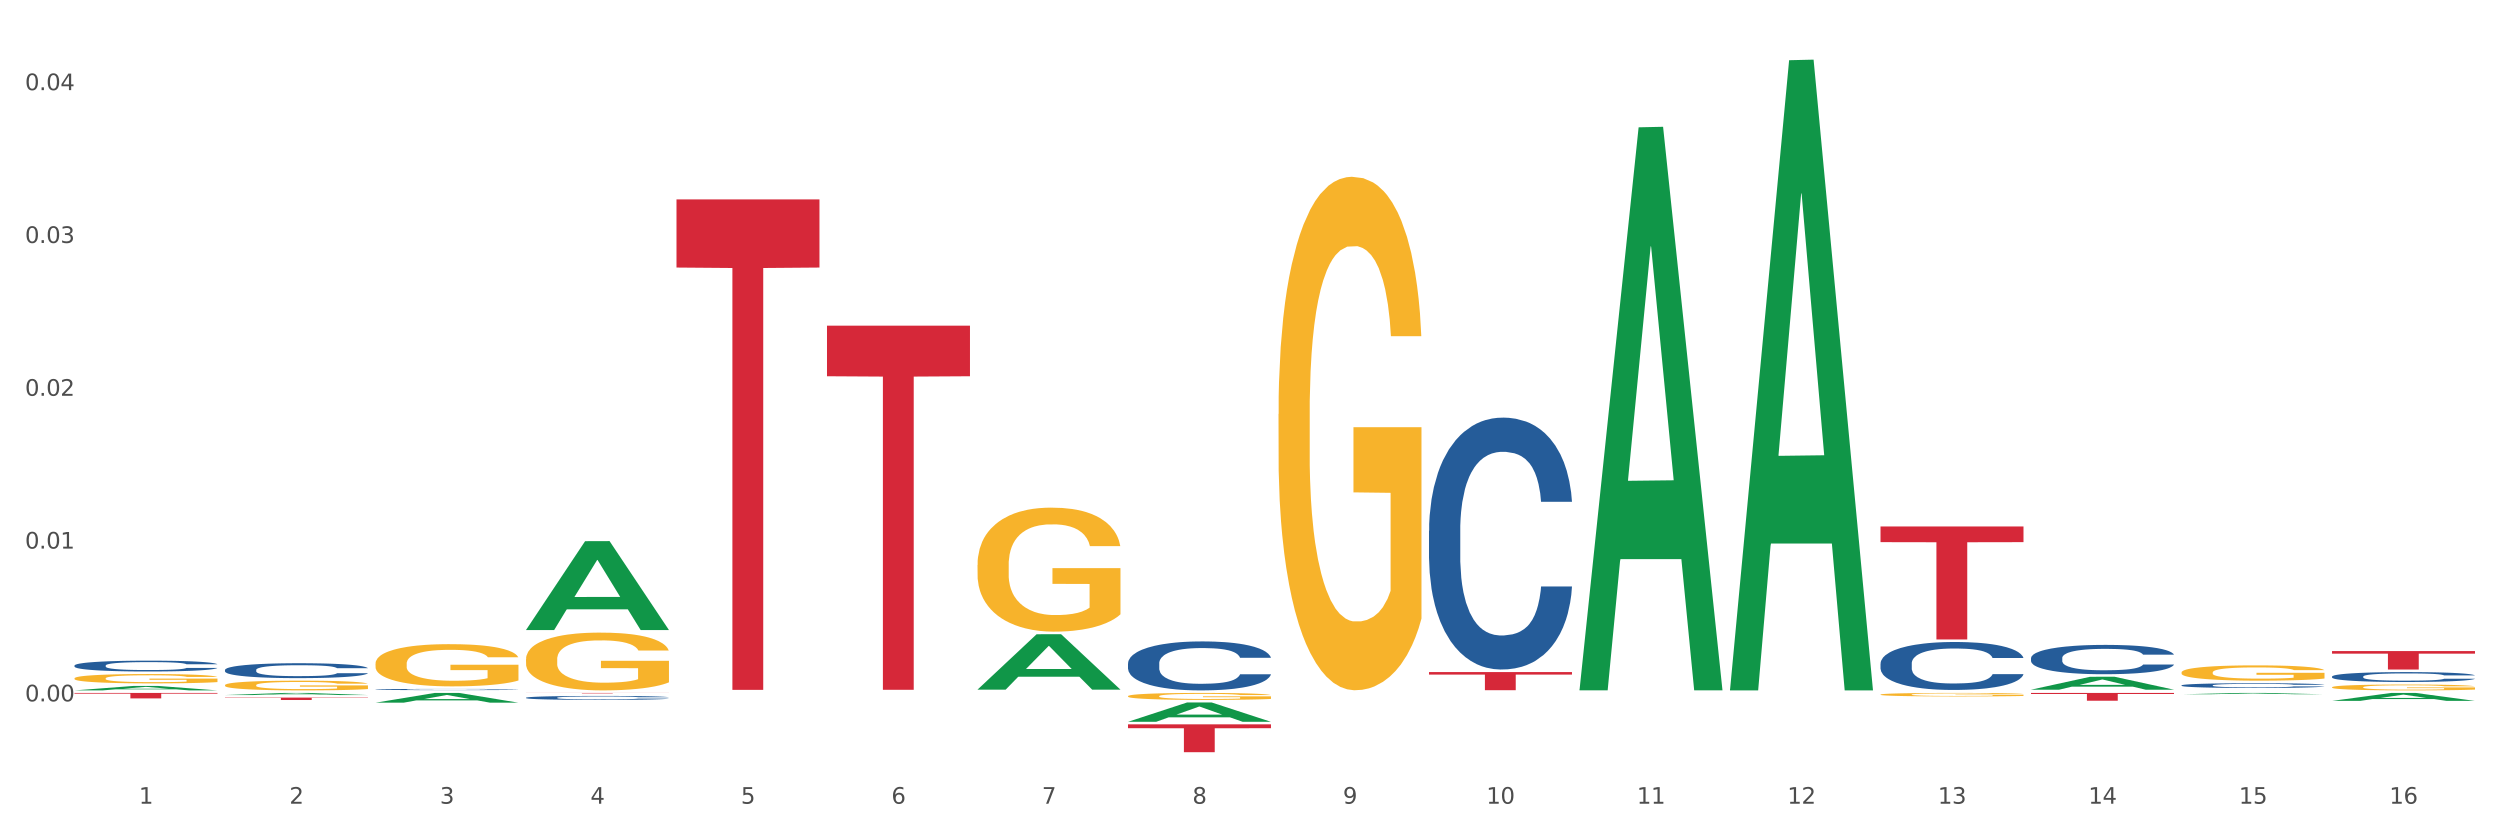<?xml version="1.0" encoding="utf-8" standalone="no"?>
<!DOCTYPE svg PUBLIC "-//W3C//DTD SVG 1.1//EN"
  "http://www.w3.org/Graphics/SVG/1.1/DTD/svg11.dtd">
<svg xmlns:xlink="http://www.w3.org/1999/xlink" width="1080pt" height="360pt" viewBox="0 0 1080 360" xmlns="http://www.w3.org/2000/svg" version="1.1">
 <rect x="0" y="0" width="1080" height="360" fill="#333333" stroke="none"/>
 <defs>
  <style type="text/css">*{stroke-linejoin: round; stroke-linecap: butt}</style>
 </defs>
 <g id="figure_1">
  <g id="patch_1">
   <path d="M 0 360 
L 1080 360 
L 1080 0 
L 0 0 
z
" style="fill: #ffffff; stroke: #ffffff; stroke-linejoin: miter"/>
  </g>
  <g id="axes_1">
   <g id="matplotlib.axis_1">
    <g id="xtick_1">
     <g id="text_1">
      <!-- 1 -->
      <g style="fill: #4d4d4d" transform="translate(60.004 347.204) scale(0.096 -0.096)">
       <defs>
        <path id="DejaVuSans-31" d="M 794 531 
L 1825 531 
L 1825 4091 
L 703 3866 
L 703 4441 
L 1819 4666 
L 2450 4666 
L 2450 531 
L 3481 531 
L 3481 0 
L 794 0 
L 794 531 
z
" transform="scale(0.016)"/>
       </defs>
       <use xlink:href="#DejaVuSans-31"/>
      </g>
     </g>
    </g>
    <g id="xtick_2">
     <g id="text_2">
      <!-- 2 -->
      <g style="fill: #4d4d4d" transform="translate(125.021 347.204) scale(0.096 -0.096)">
       <defs>
        <path id="DejaVuSans-32" d="M 1228 531 
L 3431 531 
L 3431 0 
L 469 0 
L 469 531 
Q 828 903 1448 1529 
Q 2069 2156 2228 2338 
Q 2531 2678 2651 2914 
Q 2772 3150 2772 3378 
Q 2772 3750 2511 3984 
Q 2250 4219 1831 4219 
Q 1534 4219 1204 4116 
Q 875 4013 500 3803 
L 500 4441 
Q 881 4594 1212 4672 
Q 1544 4750 1819 4750 
Q 2544 4750 2975 4387 
Q 3406 4025 3406 3419 
Q 3406 3131 3298 2873 
Q 3191 2616 2906 2266 
Q 2828 2175 2409 1742 
Q 1991 1309 1228 531 
z
" transform="scale(0.016)"/>
       </defs>
       <use xlink:href="#DejaVuSans-32"/>
      </g>
     </g>
    </g>
    <g id="xtick_3">
     <g id="text_3">
      <!-- 3 -->
      <g style="fill: #4d4d4d" transform="translate(190.039 347.204) scale(0.096 -0.096)">
       <defs>
        <path id="DejaVuSans-33" d="M 2597 2516 
Q 3050 2419 3304 2112 
Q 3559 1806 3559 1356 
Q 3559 666 3084 287 
Q 2609 -91 1734 -91 
Q 1441 -91 1130 -33 
Q 819 25 488 141 
L 488 750 
Q 750 597 1062 519 
Q 1375 441 1716 441 
Q 2309 441 2620 675 
Q 2931 909 2931 1356 
Q 2931 1769 2642 2001 
Q 2353 2234 1838 2234 
L 1294 2234 
L 1294 2753 
L 1863 2753 
Q 2328 2753 2575 2939 
Q 2822 3125 2822 3475 
Q 2822 3834 2567 4026 
Q 2313 4219 1838 4219 
Q 1578 4219 1281 4162 
Q 984 4106 628 3988 
L 628 4550 
Q 988 4650 1302 4700 
Q 1616 4750 1894 4750 
Q 2613 4750 3031 4423 
Q 3450 4097 3450 3541 
Q 3450 3153 3228 2886 
Q 3006 2619 2597 2516 
z
" transform="scale(0.016)"/>
       </defs>
       <use xlink:href="#DejaVuSans-33"/>
      </g>
     </g>
    </g>
    <g id="xtick_4">
     <g id="text_4">
      <!-- 4 -->
      <g style="fill: #4d4d4d" transform="translate(255.056 347.204) scale(0.096 -0.096)">
       <defs>
        <path id="DejaVuSans-34" d="M 2419 4116 
L 825 1625 
L 2419 1625 
L 2419 4116 
z
M 2253 4666 
L 3047 4666 
L 3047 1625 
L 3713 1625 
L 3713 1100 
L 3047 1100 
L 3047 0 
L 2419 0 
L 2419 1100 
L 313 1100 
L 313 1709 
L 2253 4666 
z
" transform="scale(0.016)"/>
       </defs>
       <use xlink:href="#DejaVuSans-34"/>
      </g>
     </g>
    </g>
    <g id="xtick_5">
     <g id="text_5">
      <!-- 5 -->
      <g style="fill: #4d4d4d" transform="translate(320.073 347.204) scale(0.096 -0.096)">
       <defs>
        <path id="DejaVuSans-35" d="M 691 4666 
L 3169 4666 
L 3169 4134 
L 1269 4134 
L 1269 2991 
Q 1406 3038 1543 3061 
Q 1681 3084 1819 3084 
Q 2600 3084 3056 2656 
Q 3513 2228 3513 1497 
Q 3513 744 3044 326 
Q 2575 -91 1722 -91 
Q 1428 -91 1123 -41 
Q 819 9 494 109 
L 494 744 
Q 775 591 1075 516 
Q 1375 441 1709 441 
Q 2250 441 2565 725 
Q 2881 1009 2881 1497 
Q 2881 1984 2565 2268 
Q 2250 2553 1709 2553 
Q 1456 2553 1204 2497 
Q 953 2441 691 2322 
L 691 4666 
z
" transform="scale(0.016)"/>
       </defs>
       <use xlink:href="#DejaVuSans-35"/>
      </g>
     </g>
    </g>
    <g id="xtick_6">
     <g id="text_6">
      <!-- 6 -->
      <g style="fill: #4d4d4d" transform="translate(385.09 347.204) scale(0.096 -0.096)">
       <defs>
        <path id="DejaVuSans-36" d="M 2113 2584 
Q 1688 2584 1439 2293 
Q 1191 2003 1191 1497 
Q 1191 994 1439 701 
Q 1688 409 2113 409 
Q 2538 409 2786 701 
Q 3034 994 3034 1497 
Q 3034 2003 2786 2293 
Q 2538 2584 2113 2584 
z
M 3366 4563 
L 3366 3988 
Q 3128 4100 2886 4159 
Q 2644 4219 2406 4219 
Q 1781 4219 1451 3797 
Q 1122 3375 1075 2522 
Q 1259 2794 1537 2939 
Q 1816 3084 2150 3084 
Q 2853 3084 3261 2657 
Q 3669 2231 3669 1497 
Q 3669 778 3244 343 
Q 2819 -91 2113 -91 
Q 1303 -91 875 529 
Q 447 1150 447 2328 
Q 447 3434 972 4092 
Q 1497 4750 2381 4750 
Q 2619 4750 2861 4703 
Q 3103 4656 3366 4563 
z
" transform="scale(0.016)"/>
       </defs>
       <use xlink:href="#DejaVuSans-36"/>
      </g>
     </g>
    </g>
    <g id="xtick_7">
     <g id="text_7">
      <!-- 7 -->
      <g style="fill: #4d4d4d" transform="translate(450.108 347.204) scale(0.096 -0.096)">
       <defs>
        <path id="DejaVuSans-37" d="M 525 4666 
L 3525 4666 
L 3525 4397 
L 1831 0 
L 1172 0 
L 2766 4134 
L 525 4134 
L 525 4666 
z
" transform="scale(0.016)"/>
       </defs>
       <use xlink:href="#DejaVuSans-37"/>
      </g>
     </g>
    </g>
    <g id="xtick_8">
     <g id="text_8">
      <!-- 8 -->
      <g style="fill: #4d4d4d" transform="translate(515.125 347.204) scale(0.096 -0.096)">
       <defs>
        <path id="DejaVuSans-38" d="M 2034 2216 
Q 1584 2216 1326 1975 
Q 1069 1734 1069 1313 
Q 1069 891 1326 650 
Q 1584 409 2034 409 
Q 2484 409 2743 651 
Q 3003 894 3003 1313 
Q 3003 1734 2745 1975 
Q 2488 2216 2034 2216 
z
M 1403 2484 
Q 997 2584 770 2862 
Q 544 3141 544 3541 
Q 544 4100 942 4425 
Q 1341 4750 2034 4750 
Q 2731 4750 3128 4425 
Q 3525 4100 3525 3541 
Q 3525 3141 3298 2862 
Q 3072 2584 2669 2484 
Q 3125 2378 3379 2068 
Q 3634 1759 3634 1313 
Q 3634 634 3220 271 
Q 2806 -91 2034 -91 
Q 1263 -91 848 271 
Q 434 634 434 1313 
Q 434 1759 690 2068 
Q 947 2378 1403 2484 
z
M 1172 3481 
Q 1172 3119 1398 2916 
Q 1625 2713 2034 2713 
Q 2441 2713 2670 2916 
Q 2900 3119 2900 3481 
Q 2900 3844 2670 4047 
Q 2441 4250 2034 4250 
Q 1625 4250 1398 4047 
Q 1172 3844 1172 3481 
z
" transform="scale(0.016)"/>
       </defs>
       <use xlink:href="#DejaVuSans-38"/>
      </g>
     </g>
    </g>
    <g id="xtick_9">
     <g id="text_9">
      <!-- 9 -->
      <g style="fill: #4d4d4d" transform="translate(580.142 347.204) scale(0.096 -0.096)">
       <defs>
        <path id="DejaVuSans-39" d="M 703 97 
L 703 672 
Q 941 559 1184 500 
Q 1428 441 1663 441 
Q 2288 441 2617 861 
Q 2947 1281 2994 2138 
Q 2813 1869 2534 1725 
Q 2256 1581 1919 1581 
Q 1219 1581 811 2004 
Q 403 2428 403 3163 
Q 403 3881 828 4315 
Q 1253 4750 1959 4750 
Q 2769 4750 3195 4129 
Q 3622 3509 3622 2328 
Q 3622 1225 3098 567 
Q 2575 -91 1691 -91 
Q 1453 -91 1209 -44 
Q 966 3 703 97 
z
M 1959 2075 
Q 2384 2075 2632 2365 
Q 2881 2656 2881 3163 
Q 2881 3666 2632 3958 
Q 2384 4250 1959 4250 
Q 1534 4250 1286 3958 
Q 1038 3666 1038 3163 
Q 1038 2656 1286 2365 
Q 1534 2075 1959 2075 
z
" transform="scale(0.016)"/>
       </defs>
       <use xlink:href="#DejaVuSans-39"/>
      </g>
     </g>
    </g>
    <g id="xtick_10">
     <g id="text_10">
      <!-- 10 -->
      <g style="fill: #4d4d4d" transform="translate(642.105 347.204) scale(0.096 -0.096)">
       <defs>
        <path id="DejaVuSans-30" d="M 2034 4250 
Q 1547 4250 1301 3770 
Q 1056 3291 1056 2328 
Q 1056 1369 1301 889 
Q 1547 409 2034 409 
Q 2525 409 2770 889 
Q 3016 1369 3016 2328 
Q 3016 3291 2770 3770 
Q 2525 4250 2034 4250 
z
M 2034 4750 
Q 2819 4750 3233 4129 
Q 3647 3509 3647 2328 
Q 3647 1150 3233 529 
Q 2819 -91 2034 -91 
Q 1250 -91 836 529 
Q 422 1150 422 2328 
Q 422 3509 836 4129 
Q 1250 4750 2034 4750 
z
" transform="scale(0.016)"/>
       </defs>
       <use xlink:href="#DejaVuSans-31"/>
       <use xlink:href="#DejaVuSans-30" transform="translate(63.623 0)"/>
      </g>
     </g>
    </g>
    <g id="xtick_11">
     <g id="text_11">
      <!-- 11 -->
      <g style="fill: #4d4d4d" transform="translate(707.123 347.204) scale(0.096 -0.096)">
       <use xlink:href="#DejaVuSans-31"/>
       <use xlink:href="#DejaVuSans-31" transform="translate(63.623 0)"/>
      </g>
     </g>
    </g>
    <g id="xtick_12">
     <g id="text_12">
      <!-- 12 -->
      <g style="fill: #4d4d4d" transform="translate(772.14 347.204) scale(0.096 -0.096)">
       <use xlink:href="#DejaVuSans-31"/>
       <use xlink:href="#DejaVuSans-32" transform="translate(63.623 0)"/>
      </g>
     </g>
    </g>
    <g id="xtick_13">
     <g id="text_13">
      <!-- 13 -->
      <g style="fill: #4d4d4d" transform="translate(837.157 347.204) scale(0.096 -0.096)">
       <use xlink:href="#DejaVuSans-31"/>
       <use xlink:href="#DejaVuSans-33" transform="translate(63.623 0)"/>
      </g>
     </g>
    </g>
    <g id="xtick_14">
     <g id="text_14">
      <!-- 14 -->
      <g style="fill: #4d4d4d" transform="translate(902.174 347.204) scale(0.096 -0.096)">
       <use xlink:href="#DejaVuSans-31"/>
       <use xlink:href="#DejaVuSans-34" transform="translate(63.623 0)"/>
      </g>
     </g>
    </g>
    <g id="xtick_15">
     <g id="text_15">
      <!-- 15 -->
      <g style="fill: #4d4d4d" transform="translate(967.192 347.204) scale(0.096 -0.096)">
       <use xlink:href="#DejaVuSans-31"/>
       <use xlink:href="#DejaVuSans-35" transform="translate(63.623 0)"/>
      </g>
     </g>
    </g>
    <g id="xtick_16">
     <g id="text_16">
      <!-- 16 -->
      <g style="fill: #4d4d4d" transform="translate(1032.209 347.204) scale(0.096 -0.096)">
       <use xlink:href="#DejaVuSans-31"/>
       <use xlink:href="#DejaVuSans-36" transform="translate(63.623 0)"/>
      </g>
     </g>
    </g>
    <g id="xtick_17"/>
    <g id="xtick_18"/>
    <g id="xtick_19"/>
    <g id="xtick_20"/>
    <g id="xtick_21"/>
    <g id="xtick_22"/>
    <g id="xtick_23"/>
    <g id="xtick_24"/>
    <g id="xtick_25"/>
    <g id="xtick_26"/>
    <g id="xtick_27"/>
    <g id="xtick_28"/>
    <g id="xtick_29"/>
    <g id="xtick_30"/>
    <g id="xtick_31"/>
   </g>
   <g id="matplotlib.axis_2">
    <g id="ytick_1">
     <g id="text_17">
      <!-- 0.00 -->
      <g style="fill: #4d4d4d" transform="translate(10.8 302.995) scale(0.096 -0.096)">
       <defs>
        <path id="DejaVuSans-2e" d="M 684 794 
L 1344 794 
L 1344 0 
L 684 0 
L 684 794 
z
" transform="scale(0.016)"/>
       </defs>
       <use xlink:href="#DejaVuSans-30"/>
       <use xlink:href="#DejaVuSans-2e" transform="translate(63.623 0)"/>
       <use xlink:href="#DejaVuSans-30" transform="translate(95.41 0)"/>
       <use xlink:href="#DejaVuSans-30" transform="translate(159.033 0)"/>
      </g>
     </g>
    </g>
    <g id="ytick_2">
     <g id="text_18">
      <!-- 0.01 -->
      <g style="fill: #4d4d4d" transform="translate(10.8 236.984) scale(0.096 -0.096)">
       <use xlink:href="#DejaVuSans-30"/>
       <use xlink:href="#DejaVuSans-2e" transform="translate(63.623 0)"/>
       <use xlink:href="#DejaVuSans-30" transform="translate(95.41 0)"/>
       <use xlink:href="#DejaVuSans-31" transform="translate(159.033 0)"/>
      </g>
     </g>
    </g>
    <g id="ytick_3">
     <g id="text_19">
      <!-- 0.02 -->
      <g style="fill: #4d4d4d" transform="translate(10.8 170.973) scale(0.096 -0.096)">
       <use xlink:href="#DejaVuSans-30"/>
       <use xlink:href="#DejaVuSans-2e" transform="translate(63.623 0)"/>
       <use xlink:href="#DejaVuSans-30" transform="translate(95.41 0)"/>
       <use xlink:href="#DejaVuSans-32" transform="translate(159.033 0)"/>
      </g>
     </g>
    </g>
    <g id="ytick_4">
     <g id="text_20">
      <!-- 0.03 -->
      <g style="fill: #4d4d4d" transform="translate(10.8 104.962) scale(0.096 -0.096)">
       <use xlink:href="#DejaVuSans-30"/>
       <use xlink:href="#DejaVuSans-2e" transform="translate(63.623 0)"/>
       <use xlink:href="#DejaVuSans-30" transform="translate(95.41 0)"/>
       <use xlink:href="#DejaVuSans-33" transform="translate(159.033 0)"/>
      </g>
     </g>
    </g>
    <g id="ytick_5">
     <g id="text_21">
      <!-- 0.04 -->
      <g style="fill: #4d4d4d" transform="translate(10.8 38.951) scale(0.096 -0.096)">
       <use xlink:href="#DejaVuSans-30"/>
       <use xlink:href="#DejaVuSans-2e" transform="translate(63.623 0)"/>
       <use xlink:href="#DejaVuSans-30" transform="translate(95.41 0)"/>
       <use xlink:href="#DejaVuSans-34" transform="translate(159.033 0)"/>
      </g>
     </g>
    </g>
    <g id="ytick_6"/>
    <g id="ytick_7"/>
    <g id="ytick_8"/>
    <g id="ytick_9"/>
    <g id="ytick_10"/>
   </g>
   <g id="PolyCollection_1">
    <path d="M 32.175 298.25 
L 32.239 298.248 
L 57.709 296.322 
L 68.28 296.32 
L 93.941 298.254 
L 81.715 298.254 
L 76.176 297.803 
L 49.877 297.803 
L 49.686 297.811 
L 44.337 298.254 
L 32.175 298.254 
L 32.175 298.25 
L 53.188 297.535 
L 72.864 297.533 
L 63.122 296.732 
L 62.995 296.728 
L 62.867 296.734 
L 53.125 297.533 
L 53.188 297.535 
L 32.175 298.25 
z
" clip-path="url(#p1889ba963d)" style="fill: #109648"/>
    <path d="M 357.261 140.678 
L 419.028 140.678 
L 419.028 162.538 
L 394.731 162.686 
L 394.731 297.984 
L 381.412 297.984 
L 381.412 162.686 
L 357.261 162.538 
L 357.261 140.826 
L 357.261 140.678 
z
" clip-path="url(#p1889ba963d)" style="fill: #d62839"/>
    <path d="M 617.33 290.328 
L 679.097 290.328 
L 679.097 291.416 
L 654.8 291.424 
L 654.8 298.157 
L 641.481 298.157 
L 641.481 291.424 
L 617.33 291.416 
L 617.33 290.336 
L 617.33 290.328 
z
" clip-path="url(#p1889ba963d)" style="fill: #d62839"/>
    <path d="M 227.227 272.12 
L 227.29 272.084 
L 252.761 233.788 
L 263.331 233.752 
L 288.993 272.192 
L 276.767 272.192 
L 271.227 263.241 
L 244.929 263.241 
L 244.738 263.385 
L 239.389 272.192 
L 227.227 272.192 
L 227.227 272.12 
L 248.24 257.899 
L 267.916 257.863 
L 258.174 241.946 
L 258.046 241.873 
L 257.919 241.982 
L 248.176 257.863 
L 248.24 257.899 
L 227.227 272.12 
z
" clip-path="url(#p1889ba963d)" style="fill: #109648"/>
    <path d="M 162.209 303.553 
L 162.273 303.549 
L 187.744 299.352 
L 198.314 299.348 
L 223.976 303.561 
L 211.75 303.561 
L 206.21 302.58 
L 179.912 302.58 
L 179.721 302.596 
L 174.372 303.561 
L 162.209 303.561 
L 162.209 303.553 
L 183.223 301.994 
L 202.899 301.99 
L 193.156 300.246 
L 193.029 300.238 
L 192.902 300.25 
L 183.159 301.99 
L 183.223 301.994 
L 162.209 303.553 
z
" clip-path="url(#p1889ba963d)" style="fill: #109648"/>
    <path d="M 812.382 227.422 
L 874.148 227.422 
L 874.148 234.207 
L 849.852 234.253 
L 849.852 276.247 
L 836.532 276.247 
L 836.532 234.253 
L 812.382 234.207 
L 812.382 227.468 
L 812.382 227.422 
z
" clip-path="url(#p1889ba963d)" style="fill: #d62839"/>
    <path d="M 487.296 312.921 
L 549.062 312.921 
L 549.062 314.593 
L 524.765 314.604 
L 524.765 324.95 
L 511.446 324.95 
L 511.446 314.604 
L 487.296 314.593 
L 487.296 312.932 
L 487.296 312.921 
z
" clip-path="url(#p1889ba963d)" style="fill: #d62839"/>
    <path d="M 162.209 286.704 
L 162.282 286.688 
L 162.282 286.088 
L 162.428 285.572 
L 163.157 284.322 
L 164.251 283.289 
L 165.054 282.739 
L 165.856 282.29 
L 166.804 281.84 
L 167.97 281.373 
L 170.085 280.69 
L 171.398 280.341 
L 173.002 279.974 
L 175.919 279.441 
L 178.034 279.141 
L 180.222 278.891 
L 183.795 278.591 
L 186.128 278.458 
L 188.608 278.358 
L 191.598 278.291 
L 193.858 278.275 
L 198.817 278.325 
L 203.047 278.475 
L 205.089 278.591 
L 207.714 278.791 
L 209.099 278.924 
L 211.36 279.191 
L 213.694 279.541 
L 215.298 279.841 
L 217.704 280.407 
L 219.528 280.974 
L 221.205 281.673 
L 222.08 282.156 
L 222.736 282.606 
L 223.32 283.123 
L 223.903 283.939 
L 210.777 283.939 
L 210.266 283.356 
L 209.464 282.806 
L 208.297 282.273 
L 207.276 281.94 
L 205.526 281.523 
L 203.922 281.257 
L 202.245 281.057 
L 200.203 280.89 
L 198.598 280.807 
L 196.338 280.74 
L 191.889 280.757 
L 188.9 280.89 
L 186.858 281.057 
L 185.545 281.207 
L 184.378 281.373 
L 183.066 281.607 
L 181.534 281.956 
L 180.44 282.273 
L 179.347 282.673 
L 178.471 283.073 
L 177.669 283.539 
L 177.013 284.039 
L 176.503 284.555 
L 176.065 285.188 
L 175.7 286.238 
L 175.7 288.52 
L 175.846 289.037 
L 176.211 289.72 
L 176.648 290.236 
L 177.378 290.853 
L 178.034 291.269 
L 179.274 291.869 
L 180.659 292.369 
L 181.753 292.685 
L 182.847 292.952 
L 184.743 293.318 
L 186.858 293.618 
L 188.681 293.801 
L 191.16 293.968 
L 192.837 294.035 
L 194.296 294.068 
L 197.869 294.068 
L 200.422 294.018 
L 203.266 293.901 
L 205.453 293.751 
L 207.276 293.568 
L 209.318 293.268 
L 210.631 292.985 
L 210.631 289.503 
L 194.588 289.487 
L 194.588 287.171 
L 223.976 287.171 
L 223.976 293.968 
L 222.736 294.318 
L 221.351 294.634 
L 219.892 294.918 
L 217.704 295.267 
L 215.079 295.601 
L 212.746 295.834 
L 210.266 296.034 
L 207.349 296.217 
L 203.557 296.384 
L 201.224 296.45 
L 198.307 296.5 
L 194.879 296.517 
L 191.889 296.484 
L 188.972 296.4 
L 185.91 296.25 
L 182.92 296.034 
L 180.659 295.817 
L 178.399 295.551 
L 175.992 295.201 
L 174.096 294.868 
L 172.638 294.568 
L 171.033 294.185 
L 169.283 293.685 
L 167.97 293.235 
L 166.804 292.769 
L 165.564 292.169 
L 164.689 291.652 
L 163.814 291.003 
L 163.303 290.519 
L 162.72 289.77 
L 162.282 288.72 
L 162.209 286.704 
z
" clip-path="url(#p1889ba963d)" style="fill: #f7b32b"/>
    <path d="M 487.296 300.739 
L 487.369 300.736 
L 487.369 300.637 
L 487.514 300.552 
L 488.244 300.346 
L 489.338 300.175 
L 490.14 300.085 
L 490.942 300.011 
L 491.89 299.936 
L 493.057 299.859 
L 495.171 299.747 
L 496.484 299.689 
L 498.088 299.628 
L 501.005 299.54 
L 503.12 299.491 
L 505.308 299.45 
L 508.881 299.4 
L 511.215 299.378 
L 513.694 299.362 
L 516.684 299.351 
L 518.945 299.348 
L 523.903 299.356 
L 528.133 299.381 
L 530.175 299.4 
L 532.8 299.433 
L 534.186 299.455 
L 536.446 299.499 
L 538.78 299.557 
L 540.384 299.606 
L 542.791 299.7 
L 544.614 299.793 
L 546.291 299.909 
L 547.166 299.989 
L 547.822 300.063 
L 548.406 300.148 
L 548.989 300.283 
L 535.863 300.283 
L 535.352 300.186 
L 534.55 300.096 
L 533.383 300.008 
L 532.363 299.953 
L 530.612 299.884 
L 529.008 299.84 
L 527.331 299.807 
L 525.289 299.78 
L 523.685 299.766 
L 521.424 299.755 
L 516.976 299.758 
L 513.986 299.78 
L 511.944 299.807 
L 510.631 299.832 
L 509.464 299.859 
L 508.152 299.898 
L 506.62 299.956 
L 505.527 300.008 
L 504.433 300.074 
L 503.558 300.14 
L 502.756 300.217 
L 502.099 300.299 
L 501.589 300.384 
L 501.151 300.489 
L 500.787 300.662 
L 500.787 301.039 
L 500.932 301.124 
L 501.297 301.237 
L 501.735 301.322 
L 502.464 301.424 
L 503.12 301.493 
L 504.36 301.591 
L 505.745 301.674 
L 506.839 301.726 
L 507.933 301.77 
L 509.829 301.831 
L 511.944 301.88 
L 513.767 301.91 
L 516.246 301.938 
L 517.924 301.949 
L 519.382 301.954 
L 522.955 301.954 
L 525.508 301.946 
L 528.352 301.927 
L 530.539 301.902 
L 532.363 301.872 
L 534.404 301.822 
L 535.717 301.776 
L 535.717 301.201 
L 519.674 301.198 
L 519.674 300.816 
L 549.062 300.816 
L 549.062 301.938 
L 547.822 301.996 
L 546.437 302.048 
L 544.978 302.095 
L 542.791 302.152 
L 540.165 302.207 
L 537.832 302.246 
L 535.352 302.279 
L 532.435 302.309 
L 528.643 302.337 
L 526.31 302.348 
L 523.393 302.356 
L 519.966 302.359 
L 516.976 302.353 
L 514.059 302.339 
L 510.996 302.315 
L 508.006 302.279 
L 505.745 302.243 
L 503.485 302.199 
L 501.078 302.141 
L 499.182 302.086 
L 497.724 302.037 
L 496.119 301.974 
L 494.369 301.891 
L 493.057 301.817 
L 491.89 301.74 
L 490.65 301.641 
L 489.775 301.556 
L 488.9 301.449 
L 488.39 301.369 
L 487.806 301.245 
L 487.369 301.072 
L 487.296 300.739 
z
" clip-path="url(#p1889ba963d)" style="fill: #f7b32b"/>
    <path d="M 422.278 244.055 
L 422.351 244.006 
L 422.351 242.244 
L 422.497 240.727 
L 423.226 237.058 
L 424.32 234.024 
L 425.122 232.409 
L 425.925 231.088 
L 426.873 229.767 
L 428.039 228.396 
L 430.154 226.39 
L 431.467 225.363 
L 433.071 224.286 
L 435.988 222.72 
L 438.103 221.839 
L 440.291 221.105 
L 443.864 220.225 
L 446.197 219.833 
L 448.677 219.54 
L 451.667 219.344 
L 453.927 219.295 
L 458.886 219.442 
L 463.116 219.882 
L 465.158 220.225 
L 467.783 220.812 
L 469.168 221.203 
L 471.429 221.986 
L 473.763 223.014 
L 475.367 223.895 
L 477.773 225.558 
L 479.596 227.222 
L 481.274 229.277 
L 482.149 230.696 
L 482.805 232.017 
L 483.389 233.534 
L 483.972 235.932 
L 470.846 235.932 
L 470.335 234.219 
L 469.533 232.605 
L 468.366 231.039 
L 467.345 230.06 
L 465.595 228.837 
L 463.991 228.054 
L 462.314 227.467 
L 460.272 226.977 
L 458.667 226.733 
L 456.407 226.537 
L 451.958 226.586 
L 448.969 226.977 
L 446.927 227.467 
L 445.614 227.907 
L 444.447 228.396 
L 443.135 229.081 
L 441.603 230.109 
L 440.509 231.039 
L 439.416 232.213 
L 438.54 233.388 
L 437.738 234.758 
L 437.082 236.226 
L 436.571 237.743 
L 436.134 239.602 
L 435.769 242.685 
L 435.769 249.389 
L 435.915 250.906 
L 436.28 252.912 
L 436.717 254.429 
L 437.447 256.239 
L 438.103 257.463 
L 439.343 259.224 
L 440.728 260.692 
L 441.822 261.622 
L 442.916 262.405 
L 444.812 263.481 
L 446.927 264.362 
L 448.75 264.9 
L 451.229 265.39 
L 452.906 265.585 
L 454.365 265.683 
L 457.938 265.683 
L 460.49 265.536 
L 463.334 265.194 
L 465.522 264.754 
L 467.345 264.215 
L 469.387 263.334 
L 470.7 262.503 
L 470.7 252.276 
L 454.657 252.227 
L 454.657 245.425 
L 484.045 245.425 
L 484.045 265.39 
L 482.805 266.417 
L 481.42 267.347 
L 479.961 268.179 
L 477.773 269.206 
L 475.148 270.185 
L 472.815 270.87 
L 470.335 271.457 
L 467.418 271.996 
L 463.626 272.485 
L 461.293 272.681 
L 458.376 272.827 
L 454.948 272.876 
L 451.958 272.778 
L 449.041 272.534 
L 445.979 272.093 
L 442.989 271.457 
L 440.728 270.821 
L 438.468 270.038 
L 436.061 269.011 
L 434.165 268.032 
L 432.707 267.151 
L 431.102 266.026 
L 429.352 264.558 
L 428.039 263.237 
L 426.873 261.866 
L 425.633 260.105 
L 424.758 258.588 
L 423.883 256.68 
L 423.372 255.261 
L 422.789 253.059 
L 422.351 249.976 
L 422.278 244.055 
z
" clip-path="url(#p1889ba963d)" style="fill: #f7b32b"/>
    <path d="M 32.175 293.05 
L 32.248 293.047 
L 32.248 292.914 
L 32.394 292.799 
L 33.123 292.522 
L 34.217 292.293 
L 35.019 292.171 
L 35.821 292.072 
L 36.769 291.972 
L 37.936 291.869 
L 40.051 291.717 
L 41.363 291.64 
L 42.968 291.558 
L 45.885 291.44 
L 47.999 291.374 
L 50.187 291.318 
L 53.76 291.252 
L 56.094 291.222 
L 58.573 291.2 
L 61.563 291.185 
L 63.824 291.182 
L 68.783 291.193 
L 73.012 291.226 
L 75.054 291.252 
L 77.679 291.296 
L 79.065 291.326 
L 81.326 291.385 
L 83.659 291.462 
L 85.263 291.529 
L 87.67 291.654 
L 89.493 291.78 
L 91.17 291.935 
L 92.045 292.042 
L 92.702 292.142 
L 93.285 292.256 
L 93.868 292.437 
L 80.742 292.437 
L 80.232 292.308 
L 79.43 292.186 
L 78.263 292.068 
L 77.242 291.994 
L 75.492 291.902 
L 73.887 291.843 
L 72.21 291.798 
L 70.168 291.762 
L 68.564 291.743 
L 66.303 291.728 
L 61.855 291.732 
L 58.865 291.762 
L 56.823 291.798 
L 55.511 291.832 
L 54.344 291.869 
L 53.031 291.92 
L 51.5 291.998 
L 50.406 292.068 
L 49.312 292.157 
L 48.437 292.245 
L 47.635 292.349 
L 46.979 292.46 
L 46.468 292.574 
L 46.031 292.714 
L 45.666 292.947 
L 45.666 293.453 
L 45.812 293.567 
L 46.176 293.719 
L 46.614 293.833 
L 47.343 293.97 
L 47.999 294.062 
L 49.239 294.195 
L 50.625 294.306 
L 51.719 294.376 
L 52.812 294.435 
L 54.708 294.517 
L 56.823 294.583 
L 58.646 294.624 
L 61.126 294.661 
L 62.803 294.675 
L 64.261 294.683 
L 67.835 294.683 
L 70.387 294.672 
L 73.231 294.646 
L 75.419 294.613 
L 77.242 294.572 
L 79.284 294.505 
L 80.596 294.443 
L 80.596 293.671 
L 64.553 293.667 
L 64.553 293.154 
L 93.941 293.154 
L 93.941 294.661 
L 92.702 294.738 
L 91.316 294.808 
L 89.858 294.871 
L 87.67 294.949 
L 85.045 295.022 
L 82.711 295.074 
L 80.232 295.118 
L 77.315 295.159 
L 73.523 295.196 
L 71.189 295.211 
L 68.272 295.222 
L 64.845 295.226 
L 61.855 295.218 
L 58.938 295.2 
L 55.875 295.167 
L 52.885 295.118 
L 50.625 295.07 
L 48.364 295.011 
L 45.958 294.934 
L 44.062 294.86 
L 42.603 294.794 
L 40.999 294.709 
L 39.249 294.598 
L 37.936 294.498 
L 36.769 294.395 
L 35.529 294.262 
L 34.654 294.147 
L 33.779 294.003 
L 33.269 293.896 
L 32.685 293.73 
L 32.248 293.497 
L 32.175 293.05 
z
" clip-path="url(#p1889ba963d)" style="fill: #f7b32b"/>
    <path d="M 97.192 295.992 
L 97.265 295.988 
L 97.265 295.849 
L 97.411 295.73 
L 98.14 295.442 
L 99.234 295.204 
L 100.036 295.078 
L 100.838 294.974 
L 101.786 294.87 
L 102.953 294.763 
L 105.068 294.605 
L 106.381 294.525 
L 107.985 294.44 
L 110.902 294.317 
L 113.017 294.248 
L 115.204 294.19 
L 118.778 294.121 
L 121.111 294.091 
L 123.591 294.068 
L 126.58 294.052 
L 128.841 294.048 
L 133.8 294.06 
L 138.03 294.094 
L 140.071 294.121 
L 142.697 294.167 
L 144.082 294.198 
L 146.343 294.26 
L 148.676 294.34 
L 150.281 294.409 
L 152.687 294.54 
L 154.51 294.67 
L 156.188 294.832 
L 157.063 294.943 
L 157.719 295.047 
L 158.302 295.166 
L 158.886 295.354 
L 145.759 295.354 
L 145.249 295.22 
L 144.447 295.093 
L 143.28 294.97 
L 142.259 294.893 
L 140.509 294.797 
L 138.905 294.736 
L 137.227 294.69 
L 135.185 294.651 
L 133.581 294.632 
L 131.321 294.617 
L 126.872 294.621 
L 123.882 294.651 
L 121.84 294.69 
L 120.528 294.724 
L 119.361 294.763 
L 118.048 294.816 
L 116.517 294.897 
L 115.423 294.97 
L 114.329 295.062 
L 113.454 295.154 
L 112.652 295.262 
L 111.996 295.377 
L 111.485 295.496 
L 111.048 295.642 
L 110.683 295.884 
L 110.683 296.41 
L 110.829 296.529 
L 111.194 296.687 
L 111.631 296.806 
L 112.36 296.948 
L 113.017 297.044 
L 114.256 297.182 
L 115.642 297.297 
L 116.736 297.37 
L 117.83 297.432 
L 119.726 297.516 
L 121.84 297.585 
L 123.664 297.628 
L 126.143 297.666 
L 127.82 297.681 
L 129.279 297.689 
L 132.852 297.689 
L 135.404 297.677 
L 138.248 297.651 
L 140.436 297.616 
L 142.259 297.574 
L 144.301 297.505 
L 145.614 297.439 
L 145.614 296.637 
L 129.57 296.633 
L 129.57 296.099 
L 158.959 296.099 
L 158.959 297.666 
L 157.719 297.747 
L 156.333 297.82 
L 154.875 297.885 
L 152.687 297.965 
L 150.062 298.042 
L 147.728 298.096 
L 145.249 298.142 
L 142.332 298.184 
L 138.54 298.223 
L 136.206 298.238 
L 133.289 298.25 
L 129.862 298.254 
L 126.872 298.246 
L 123.955 298.227 
L 120.892 298.192 
L 117.903 298.142 
L 115.642 298.092 
L 113.381 298.031 
L 110.975 297.95 
L 109.079 297.873 
L 107.62 297.804 
L 106.016 297.716 
L 104.266 297.601 
L 102.953 297.497 
L 101.786 297.389 
L 100.547 297.251 
L 99.672 297.132 
L 98.797 296.982 
L 98.286 296.871 
L 97.703 296.698 
L 97.265 296.456 
L 97.192 295.992 
z
" clip-path="url(#p1889ba963d)" style="fill: #f7b32b"/>
    <path d="M 227.227 284.824 
L 227.3 284.801 
L 227.3 283.98 
L 227.445 283.273 
L 228.175 281.563 
L 229.269 280.15 
L 230.071 279.397 
L 230.873 278.782 
L 231.821 278.166 
L 232.988 277.528 
L 235.102 276.593 
L 236.415 276.114 
L 238.019 275.612 
L 240.936 274.883 
L 243.051 274.472 
L 245.239 274.13 
L 248.812 273.72 
L 251.146 273.538 
L 253.625 273.401 
L 256.615 273.31 
L 258.876 273.287 
L 263.834 273.355 
L 268.064 273.56 
L 270.106 273.72 
L 272.731 273.994 
L 274.117 274.176 
L 276.377 274.541 
L 278.711 275.02 
L 280.315 275.43 
L 282.722 276.205 
L 284.545 276.981 
L 286.222 277.938 
L 287.097 278.599 
L 287.753 279.215 
L 288.337 279.922 
L 288.92 281.039 
L 275.794 281.039 
L 275.283 280.241 
L 274.481 279.489 
L 273.315 278.759 
L 272.294 278.303 
L 270.543 277.733 
L 268.939 277.368 
L 267.262 277.095 
L 265.22 276.867 
L 263.616 276.752 
L 261.355 276.661 
L 256.907 276.684 
L 253.917 276.867 
L 251.875 277.095 
L 250.562 277.3 
L 249.396 277.528 
L 248.083 277.847 
L 246.552 278.326 
L 245.458 278.759 
L 244.364 279.306 
L 243.489 279.853 
L 242.687 280.492 
L 242.03 281.176 
L 241.52 281.883 
L 241.082 282.749 
L 240.718 284.186 
L 240.718 287.309 
L 240.863 288.016 
L 241.228 288.951 
L 241.666 289.658 
L 242.395 290.501 
L 243.051 291.071 
L 244.291 291.892 
L 245.676 292.576 
L 246.77 293.009 
L 247.864 293.374 
L 249.76 293.876 
L 251.875 294.286 
L 253.698 294.537 
L 256.177 294.765 
L 257.855 294.856 
L 259.313 294.902 
L 262.886 294.902 
L 265.439 294.833 
L 268.283 294.674 
L 270.47 294.469 
L 272.294 294.218 
L 274.335 293.807 
L 275.648 293.42 
L 275.648 288.654 
L 259.605 288.632 
L 259.605 285.462 
L 288.993 285.462 
L 288.993 294.765 
L 287.753 295.244 
L 286.368 295.677 
L 284.909 296.065 
L 282.722 296.543 
L 280.096 296.999 
L 277.763 297.319 
L 275.283 297.592 
L 272.366 297.843 
L 268.574 298.071 
L 266.241 298.162 
L 263.324 298.231 
L 259.897 298.254 
L 256.907 298.208 
L 253.99 298.094 
L 250.927 297.889 
L 247.937 297.592 
L 245.676 297.296 
L 243.416 296.931 
L 241.009 296.452 
L 239.113 295.996 
L 237.655 295.586 
L 236.05 295.061 
L 234.3 294.377 
L 232.988 293.762 
L 231.821 293.123 
L 230.581 292.303 
L 229.706 291.596 
L 228.831 290.707 
L 228.321 290.045 
L 227.737 289.019 
L 227.3 287.583 
L 227.227 284.824 
z
" clip-path="url(#p1889ba963d)" style="fill: #f7b32b"/>
    <path d="M 812.382 300.048 
L 812.455 300.046 
L 812.455 299.996 
L 812.601 299.954 
L 813.33 299.85 
L 814.424 299.764 
L 815.226 299.718 
L 816.028 299.681 
L 816.976 299.644 
L 818.143 299.605 
L 820.258 299.548 
L 821.57 299.519 
L 823.175 299.489 
L 826.092 299.445 
L 828.206 299.42 
L 830.394 299.399 
L 833.967 299.374 
L 836.301 299.363 
L 838.78 299.355 
L 841.77 299.349 
L 844.031 299.348 
L 848.99 299.352 
L 853.219 299.364 
L 855.261 299.374 
L 857.886 299.391 
L 859.272 299.402 
L 861.532 299.424 
L 863.866 299.453 
L 865.47 299.478 
L 867.877 299.525 
L 869.7 299.572 
L 871.377 299.63 
L 872.252 299.67 
L 872.909 299.707 
L 873.492 299.75 
L 874.075 299.818 
L 860.949 299.818 
L 860.439 299.77 
L 859.636 299.724 
L 858.47 299.68 
L 857.449 299.652 
L 855.699 299.618 
L 854.094 299.595 
L 852.417 299.579 
L 850.375 299.565 
L 848.771 299.558 
L 846.51 299.553 
L 842.062 299.554 
L 839.072 299.565 
L 837.03 299.579 
L 835.717 299.591 
L 834.551 299.605 
L 833.238 299.624 
L 831.707 299.653 
L 830.613 299.68 
L 829.519 299.713 
L 828.644 299.746 
L 827.842 299.785 
L 827.185 299.826 
L 826.675 299.869 
L 826.237 299.922 
L 825.873 300.009 
L 825.873 300.198 
L 826.019 300.241 
L 826.383 300.298 
L 826.821 300.341 
L 827.55 300.392 
L 828.206 300.426 
L 829.446 300.476 
L 830.832 300.518 
L 831.925 300.544 
L 833.019 300.566 
L 834.915 300.597 
L 837.03 300.621 
L 838.853 300.637 
L 841.333 300.65 
L 843.01 300.656 
L 844.468 300.659 
L 848.042 300.659 
L 850.594 300.655 
L 853.438 300.645 
L 855.626 300.632 
L 857.449 300.617 
L 859.491 300.592 
L 860.803 300.569 
L 860.803 300.28 
L 844.76 300.278 
L 844.76 300.086 
L 874.148 300.086 
L 874.148 300.65 
L 872.909 300.679 
L 871.523 300.706 
L 870.065 300.729 
L 867.877 300.758 
L 865.252 300.786 
L 862.918 300.805 
L 860.439 300.822 
L 857.522 300.837 
L 853.73 300.851 
L 851.396 300.856 
L 848.479 300.861 
L 845.052 300.862 
L 842.062 300.859 
L 839.145 300.852 
L 836.082 300.84 
L 833.092 300.822 
L 830.832 300.804 
L 828.571 300.782 
L 826.164 300.753 
L 824.268 300.725 
L 822.81 300.7 
L 821.206 300.668 
L 819.455 300.627 
L 818.143 300.59 
L 816.976 300.551 
L 815.736 300.501 
L 814.861 300.458 
L 813.986 300.404 
L 813.476 300.364 
L 812.892 300.302 
L 812.455 300.215 
L 812.382 300.048 
z
" clip-path="url(#p1889ba963d)" style="fill: #f7b32b"/>
    <path d="M 877.399 299.348 
L 939.166 299.348 
L 939.166 299.815 
L 914.869 299.818 
L 914.869 302.706 
L 901.549 302.706 
L 901.549 299.818 
L 877.399 299.815 
L 877.399 299.351 
L 877.399 299.348 
z
" clip-path="url(#p1889ba963d)" style="fill: #d62839"/>
    <path d="M 1007.434 281.267 
L 1069.2 281.267 
L 1069.2 282.376 
L 1044.903 282.384 
L 1044.903 289.247 
L 1031.584 289.247 
L 1031.584 282.384 
L 1007.434 282.376 
L 1007.434 281.275 
L 1007.434 281.267 
z
" clip-path="url(#p1889ba963d)" style="fill: #d62839"/>
    <path d="M 422.278 297.886 
L 422.342 297.864 
L 447.813 273.993 
L 458.383 273.971 
L 484.045 297.931 
L 471.819 297.931 
L 466.279 292.352 
L 439.981 292.352 
L 439.79 292.442 
L 434.441 297.931 
L 422.278 297.931 
L 422.278 297.886 
L 443.292 289.022 
L 462.968 288.999 
L 453.225 279.078 
L 453.098 279.033 
L 452.971 279.1 
L 443.228 288.999 
L 443.292 289.022 
L 422.278 297.886 
z
" clip-path="url(#p1889ba963d)" style="fill: #109648"/>
    <path d="M 487.296 311.811 
L 487.359 311.803 
L 512.83 303.461 
L 523.4 303.453 
L 549.062 311.827 
L 536.836 311.827 
L 531.296 309.877 
L 504.998 309.877 
L 504.807 309.908 
L 499.458 311.827 
L 487.296 311.827 
L 487.296 311.811 
L 508.309 308.713 
L 527.985 308.705 
L 518.243 305.238 
L 518.115 305.222 
L 517.988 305.246 
L 508.245 308.705 
L 508.309 308.713 
L 487.296 311.811 
z
" clip-path="url(#p1889ba963d)" style="fill: #109648"/>
    <path d="M 1007.434 296.889 
L 1007.507 296.887 
L 1007.507 296.803 
L 1007.652 296.731 
L 1008.382 296.558 
L 1009.475 296.414 
L 1010.278 296.337 
L 1011.08 296.275 
L 1012.028 296.212 
L 1013.195 296.147 
L 1015.309 296.052 
L 1016.622 296.004 
L 1018.226 295.953 
L 1021.143 295.879 
L 1023.258 295.837 
L 1025.446 295.802 
L 1029.019 295.761 
L 1031.353 295.742 
L 1033.832 295.728 
L 1036.822 295.719 
L 1039.083 295.716 
L 1044.041 295.723 
L 1048.271 295.744 
L 1050.313 295.761 
L 1052.938 295.788 
L 1054.324 295.807 
L 1056.584 295.844 
L 1058.918 295.893 
L 1060.522 295.934 
L 1062.929 296.013 
L 1064.752 296.092 
L 1066.429 296.189 
L 1067.304 296.256 
L 1067.96 296.319 
L 1068.544 296.391 
L 1069.127 296.504 
L 1056.001 296.504 
L 1055.49 296.423 
L 1054.688 296.347 
L 1053.521 296.273 
L 1052.5 296.226 
L 1050.75 296.168 
L 1049.146 296.131 
L 1047.469 296.103 
L 1045.427 296.08 
L 1043.823 296.069 
L 1041.562 296.059 
L 1037.114 296.062 
L 1034.124 296.08 
L 1032.082 296.103 
L 1030.769 296.124 
L 1029.602 296.147 
L 1028.29 296.18 
L 1026.758 296.229 
L 1025.665 296.273 
L 1024.571 296.328 
L 1023.696 296.384 
L 1022.893 296.449 
L 1022.237 296.518 
L 1021.727 296.59 
L 1021.289 296.678 
L 1020.925 296.824 
L 1020.925 297.141 
L 1021.07 297.213 
L 1021.435 297.308 
L 1021.873 297.38 
L 1022.602 297.466 
L 1023.258 297.524 
L 1024.498 297.607 
L 1025.883 297.677 
L 1026.977 297.721 
L 1028.071 297.758 
L 1029.967 297.809 
L 1032.082 297.85 
L 1033.905 297.876 
L 1036.384 297.899 
L 1038.062 297.908 
L 1039.52 297.913 
L 1043.093 297.913 
L 1045.646 297.906 
L 1048.49 297.89 
L 1050.677 297.869 
L 1052.5 297.843 
L 1054.542 297.802 
L 1055.855 297.762 
L 1055.855 297.278 
L 1039.812 297.276 
L 1039.812 296.954 
L 1069.2 296.954 
L 1069.2 297.899 
L 1067.96 297.948 
L 1066.575 297.992 
L 1065.116 298.031 
L 1062.929 298.08 
L 1060.303 298.126 
L 1057.97 298.159 
L 1055.49 298.186 
L 1052.573 298.212 
L 1048.781 298.235 
L 1046.448 298.244 
L 1043.531 298.251 
L 1040.103 298.254 
L 1037.114 298.249 
L 1034.197 298.237 
L 1031.134 298.216 
L 1028.144 298.186 
L 1025.883 298.156 
L 1023.623 298.119 
L 1021.216 298.07 
L 1019.32 298.024 
L 1017.862 297.982 
L 1016.257 297.929 
L 1014.507 297.86 
L 1013.195 297.797 
L 1012.028 297.732 
L 1010.788 297.649 
L 1009.913 297.577 
L 1009.038 297.487 
L 1008.527 297.419 
L 1007.944 297.315 
L 1007.507 297.169 
L 1007.434 296.889 
z
" clip-path="url(#p1889ba963d)" style="fill: #f7b32b"/>
    <path d="M 1007.434 302.78 
L 1007.497 302.776 
L 1032.968 299.351 
L 1043.538 299.348 
L 1069.2 302.786 
L 1056.974 302.786 
L 1051.434 301.985 
L 1025.136 301.985 
L 1024.945 301.998 
L 1019.596 302.786 
L 1007.434 302.786 
L 1007.434 302.78 
L 1028.447 301.508 
L 1048.123 301.504 
L 1038.38 300.081 
L 1038.253 300.074 
L 1038.126 300.084 
L 1028.383 301.504 
L 1028.447 301.508 
L 1007.434 302.78 
z
" clip-path="url(#p1889ba963d)" style="fill: #109648"/>
    <path d="M 552.313 178.872 
L 552.386 178.669 
L 552.386 171.376 
L 552.532 165.096 
L 553.261 149.902 
L 554.355 137.342 
L 555.157 130.657 
L 555.959 125.187 
L 556.907 119.717 
L 558.074 114.045 
L 560.189 105.739 
L 561.501 101.485 
L 563.106 97.028 
L 566.023 90.545 
L 568.137 86.899 
L 570.325 83.86 
L 573.898 80.213 
L 576.232 78.593 
L 578.711 77.377 
L 581.701 76.567 
L 583.962 76.364 
L 588.921 76.972 
L 593.15 78.795 
L 595.192 80.213 
L 597.817 82.644 
L 599.203 84.265 
L 601.464 87.506 
L 603.797 91.761 
L 605.401 95.407 
L 607.808 102.295 
L 609.631 109.183 
L 611.308 117.691 
L 612.183 123.566 
L 612.84 129.036 
L 613.423 135.316 
L 614.006 145.243 
L 600.88 145.243 
L 600.37 138.152 
L 599.567 131.467 
L 598.401 124.984 
L 597.38 120.933 
L 595.63 115.868 
L 594.025 112.627 
L 592.348 110.196 
L 590.306 108.17 
L 588.702 107.157 
L 586.441 106.347 
L 581.993 106.549 
L 579.003 108.17 
L 576.961 110.196 
L 575.649 112.019 
L 574.482 114.045 
L 573.169 116.881 
L 571.638 121.135 
L 570.544 124.984 
L 569.45 129.846 
L 568.575 134.708 
L 567.773 140.381 
L 567.116 146.458 
L 566.606 152.739 
L 566.168 160.437 
L 565.804 173.2 
L 565.804 200.954 
L 565.95 207.234 
L 566.314 215.54 
L 566.752 221.82 
L 567.481 229.315 
L 568.137 234.38 
L 569.377 241.673 
L 570.763 247.751 
L 571.856 251.6 
L 572.95 254.841 
L 574.846 259.298 
L 576.961 262.944 
L 578.784 265.173 
L 581.264 267.199 
L 582.941 268.009 
L 584.399 268.414 
L 587.973 268.414 
L 590.525 267.806 
L 593.369 266.388 
L 595.557 264.565 
L 597.38 262.337 
L 599.422 258.69 
L 600.734 255.246 
L 600.734 212.906 
L 584.691 212.703 
L 584.691 184.544 
L 614.079 184.544 
L 614.079 267.199 
L 612.84 271.453 
L 611.454 275.302 
L 609.996 278.746 
L 607.808 283 
L 605.183 287.052 
L 602.849 289.888 
L 600.37 292.319 
L 597.453 294.548 
L 593.661 296.573 
L 591.327 297.384 
L 588.41 297.992 
L 584.983 298.194 
L 581.993 297.789 
L 579.076 296.776 
L 576.013 294.953 
L 573.023 292.319 
L 570.763 289.686 
L 568.502 286.444 
L 566.096 282.19 
L 564.199 278.138 
L 562.741 274.492 
L 561.137 269.832 
L 559.387 263.755 
L 558.074 258.285 
L 556.907 252.613 
L 555.667 245.32 
L 554.792 239.039 
L 553.917 231.139 
L 553.407 225.264 
L 552.823 216.147 
L 552.386 203.385 
L 552.313 178.872 
z
" clip-path="url(#p1889ba963d)" style="fill: #f7b32b"/>
    <path d="M 942.416 290.494 
L 942.489 290.488 
L 942.489 290.271 
L 942.635 290.083 
L 943.364 289.631 
L 944.458 289.256 
L 945.26 289.057 
L 946.063 288.894 
L 947.011 288.731 
L 948.177 288.562 
L 950.292 288.314 
L 951.605 288.187 
L 953.209 288.054 
L 956.126 287.861 
L 958.241 287.752 
L 960.429 287.662 
L 964.002 287.553 
L 966.335 287.505 
L 968.815 287.468 
L 971.805 287.444 
L 974.065 287.438 
L 979.024 287.456 
L 983.254 287.511 
L 985.296 287.553 
L 987.921 287.625 
L 989.306 287.674 
L 991.567 287.77 
L 993.901 287.897 
L 995.505 288.006 
L 997.911 288.211 
L 999.734 288.417 
L 1001.412 288.67 
L 1002.287 288.845 
L 1002.943 289.008 
L 1003.526 289.196 
L 1004.11 289.492 
L 990.984 289.492 
L 990.473 289.28 
L 989.671 289.081 
L 988.504 288.888 
L 987.483 288.767 
L 985.733 288.616 
L 984.129 288.519 
L 982.451 288.447 
L 980.41 288.386 
L 978.805 288.356 
L 976.545 288.332 
L 972.096 288.338 
L 969.106 288.386 
L 967.065 288.447 
L 965.752 288.501 
L 964.585 288.562 
L 963.273 288.646 
L 961.741 288.773 
L 960.647 288.888 
L 959.553 289.033 
L 958.678 289.178 
L 957.876 289.347 
L 957.22 289.528 
L 956.709 289.715 
L 956.272 289.945 
L 955.907 290.325 
L 955.907 291.152 
L 956.053 291.34 
L 956.418 291.587 
L 956.855 291.775 
L 957.585 291.998 
L 958.241 292.149 
L 959.481 292.366 
L 960.866 292.548 
L 961.96 292.662 
L 963.054 292.759 
L 964.95 292.892 
L 967.065 293.001 
L 968.888 293.067 
L 971.367 293.127 
L 973.044 293.152 
L 974.503 293.164 
L 978.076 293.164 
L 980.628 293.145 
L 983.472 293.103 
L 985.66 293.049 
L 987.483 292.982 
L 989.525 292.874 
L 990.838 292.771 
L 990.838 291.509 
L 974.795 291.503 
L 974.795 290.663 
L 1004.183 290.663 
L 1004.183 293.127 
L 1002.943 293.254 
L 1001.558 293.369 
L 1000.099 293.472 
L 997.911 293.598 
L 995.286 293.719 
L 992.953 293.804 
L 990.473 293.876 
L 987.556 293.943 
L 983.764 294.003 
L 981.431 294.027 
L 978.514 294.045 
L 975.086 294.051 
L 972.096 294.039 
L 969.179 294.009 
L 966.117 293.955 
L 963.127 293.876 
L 960.866 293.798 
L 958.605 293.701 
L 956.199 293.574 
L 954.303 293.454 
L 952.844 293.345 
L 951.24 293.206 
L 949.49 293.025 
L 948.177 292.862 
L 947.011 292.693 
L 945.771 292.475 
L 944.896 292.288 
L 944.021 292.052 
L 943.51 291.877 
L 942.927 291.605 
L 942.489 291.225 
L 942.416 290.494 
z
" clip-path="url(#p1889ba963d)" style="fill: #f7b32b"/>
    <path d="M 292.244 86.136 
L 354.01 86.136 
L 354.01 115.58 
L 329.714 115.778 
L 329.714 298.013 
L 316.394 298.013 
L 316.394 115.778 
L 292.244 115.58 
L 292.244 86.335 
L 292.244 86.136 
z
" clip-path="url(#p1889ba963d)" style="fill: #d62839"/>
    <path d="M 227.227 299.348 
L 288.993 299.348 
L 288.993 299.375 
L 264.696 299.375 
L 264.696 299.544 
L 251.377 299.544 
L 251.377 299.375 
L 227.227 299.375 
L 227.227 299.348 
L 227.227 299.348 
z
" clip-path="url(#p1889ba963d)" style="fill: #d62839"/>
    <path d="M 487.296 286.6 
L 487.369 286.581 
L 487.369 286.04 
L 487.588 285.305 
L 488.391 283.953 
L 489.413 282.928 
L 491.165 281.73 
L 492.114 281.228 
L 493.356 280.667 
L 495.911 279.759 
L 498.831 278.986 
L 500.876 278.561 
L 502.409 278.29 
L 505.84 277.807 
L 507.811 277.594 
L 509.856 277.42 
L 511.608 277.304 
L 514.528 277.169 
L 516.865 277.111 
L 519.566 277.092 
L 521.829 277.111 
L 524.823 277.189 
L 529.203 277.42 
L 530.883 277.556 
L 533.146 277.788 
L 535.482 278.097 
L 537.38 278.406 
L 539.571 278.851 
L 541.834 279.43 
L 544.024 280.165 
L 545.558 280.841 
L 546.799 281.556 
L 547.894 282.426 
L 548.697 283.373 
L 549.062 284.165 
L 535.701 284.165 
L 535.336 283.45 
L 534.606 282.677 
L 533.876 282.155 
L 533.073 281.73 
L 531.832 281.247 
L 530.737 280.938 
L 528.911 280.571 
L 527.232 280.339 
L 525.845 280.203 
L 524.166 280.087 
L 520.588 279.971 
L 518.033 279.971 
L 516.427 280.01 
L 514.455 280.107 
L 512.776 280.242 
L 510.805 280.474 
L 509.272 280.725 
L 507.738 281.054 
L 506.862 281.286 
L 505.548 281.711 
L 504.672 282.059 
L 503.504 282.658 
L 502.847 283.083 
L 501.679 284.184 
L 501.168 284.996 
L 500.949 285.557 
L 500.803 286.175 
L 500.803 289.19 
L 501.241 290.543 
L 501.606 291.122 
L 502.19 291.779 
L 503.285 292.63 
L 504.891 293.461 
L 506.57 294.06 
L 507.957 294.427 
L 509.272 294.698 
L 510.586 294.91 
L 512.192 295.103 
L 513.506 295.219 
L 515.478 295.335 
L 517.814 295.393 
L 519.639 295.393 
L 523.363 295.297 
L 525.042 295.2 
L 526.648 295.065 
L 528.4 294.852 
L 529.787 294.62 
L 530.591 294.446 
L 531.905 294.079 
L 532.927 293.693 
L 533.803 293.248 
L 534.387 292.862 
L 535.044 292.282 
L 535.555 291.625 
L 535.701 291.277 
L 549.062 291.277 
L 548.77 291.973 
L 548.259 292.649 
L 547.237 293.557 
L 546.434 294.079 
L 545.193 294.717 
L 543.878 295.258 
L 542.053 295.857 
L 540.374 296.302 
L 538.622 296.688 
L 536.723 297.036 
L 533.292 297.519 
L 532.051 297.654 
L 529.422 297.886 
L 527.378 298.022 
L 524.385 298.157 
L 521.318 298.234 
L 518.106 298.254 
L 515.258 298.215 
L 512.119 298.099 
L 510.148 297.983 
L 507.957 297.809 
L 505.402 297.538 
L 502.993 297.21 
L 500.73 296.823 
L 498.612 296.379 
L 496.641 295.876 
L 494.086 295.045 
L 492.187 294.234 
L 490.8 293.48 
L 489.851 292.842 
L 488.902 292.031 
L 488.391 291.47 
L 487.588 290.117 
L 487.296 288.861 
L 487.296 286.6 
z
" clip-path="url(#p1889ba963d)" style="fill: #255c99"/>
    <path d="M 617.33 229.305 
L 617.403 229.205 
L 617.403 226.422 
L 617.622 222.646 
L 618.425 215.689 
L 619.447 210.421 
L 621.2 204.26 
L 622.149 201.675 
L 623.39 198.793 
L 625.945 194.122 
L 628.866 190.147 
L 630.91 187.96 
L 632.443 186.569 
L 635.875 184.084 
L 637.846 182.991 
L 639.89 182.097 
L 641.642 181.5 
L 644.563 180.805 
L 646.899 180.506 
L 649.601 180.407 
L 651.864 180.506 
L 654.857 180.904 
L 659.238 182.097 
L 660.917 182.792 
L 663.18 183.985 
L 665.517 185.575 
L 667.415 187.165 
L 669.605 189.451 
L 671.869 192.433 
L 674.059 196.209 
L 675.592 199.688 
L 676.833 203.365 
L 677.928 207.837 
L 678.732 212.707 
L 679.097 216.782 
L 665.736 216.782 
L 665.371 213.105 
L 664.641 209.129 
L 663.91 206.446 
L 663.107 204.26 
L 661.866 201.775 
L 660.771 200.185 
L 658.946 198.296 
L 657.267 197.104 
L 655.879 196.408 
L 654.2 195.812 
L 650.623 195.215 
L 648.067 195.215 
L 646.461 195.414 
L 644.49 195.911 
L 642.811 196.607 
L 640.839 197.799 
L 639.306 199.091 
L 637.773 200.781 
L 636.897 201.974 
L 635.583 204.16 
L 634.707 205.949 
L 633.538 209.03 
L 632.881 211.216 
L 631.713 216.881 
L 631.202 221.056 
L 630.983 223.938 
L 630.837 227.118 
L 630.837 242.622 
L 631.275 249.579 
L 631.64 252.561 
L 632.224 255.94 
L 633.319 260.313 
L 634.926 264.586 
L 636.605 267.667 
L 637.992 269.556 
L 639.306 270.947 
L 640.62 272.04 
L 642.227 273.034 
L 643.541 273.63 
L 645.512 274.227 
L 647.848 274.525 
L 649.674 274.525 
L 653.397 274.028 
L 655.076 273.531 
L 656.683 272.835 
L 658.435 271.742 
L 659.822 270.549 
L 660.625 269.655 
L 661.939 267.767 
L 662.961 265.779 
L 663.837 263.493 
L 664.422 261.505 
L 665.079 258.524 
L 665.59 255.145 
L 665.736 253.356 
L 679.097 253.356 
L 678.805 256.934 
L 678.293 260.412 
L 677.271 265.083 
L 676.468 267.767 
L 675.227 271.046 
L 673.913 273.829 
L 672.088 276.91 
L 670.408 279.196 
L 668.656 281.184 
L 666.758 282.973 
L 663.326 285.457 
L 662.085 286.153 
L 659.457 287.346 
L 657.413 288.041 
L 654.419 288.737 
L 651.353 289.135 
L 648.14 289.234 
L 645.293 289.035 
L 642.154 288.439 
L 640.182 287.842 
L 637.992 286.948 
L 635.437 285.557 
L 633.027 283.867 
L 630.764 281.879 
L 628.647 279.594 
L 626.675 277.01 
L 624.12 272.736 
L 622.222 268.562 
L 620.835 264.686 
L 619.886 261.406 
L 618.936 257.232 
L 618.425 254.35 
L 617.622 247.393 
L 617.33 240.933 
L 617.33 229.305 
z
" clip-path="url(#p1889ba963d)" style="fill: #255c99"/>
    <path d="M 227.227 301.411 
L 227.3 301.41 
L 227.3 301.366 
L 227.519 301.306 
L 228.322 301.196 
L 229.344 301.113 
L 231.096 301.015 
L 232.045 300.975 
L 233.287 300.929 
L 235.842 300.855 
L 238.762 300.792 
L 240.807 300.758 
L 242.34 300.736 
L 245.771 300.697 
L 247.743 300.679 
L 249.787 300.665 
L 251.539 300.656 
L 254.459 300.645 
L 256.796 300.64 
L 259.497 300.638 
L 261.76 300.64 
L 264.754 300.646 
L 269.134 300.665 
L 270.814 300.676 
L 273.077 300.695 
L 275.413 300.72 
L 277.312 300.745 
L 279.502 300.781 
L 281.765 300.829 
L 283.955 300.888 
L 285.489 300.943 
L 286.73 301.001 
L 287.825 301.072 
L 288.628 301.149 
L 288.993 301.213 
L 275.632 301.213 
L 275.267 301.155 
L 274.537 301.092 
L 273.807 301.05 
L 273.004 301.015 
L 271.763 300.976 
L 270.668 300.951 
L 268.842 300.921 
L 267.163 300.902 
L 265.776 300.891 
L 264.097 300.882 
L 260.519 300.873 
L 257.964 300.873 
L 256.358 300.876 
L 254.386 300.884 
L 252.707 300.895 
L 250.736 300.913 
L 249.203 300.934 
L 247.669 300.96 
L 246.793 300.979 
L 245.479 301.014 
L 244.603 301.042 
L 243.435 301.091 
L 242.778 301.125 
L 241.61 301.215 
L 241.099 301.281 
L 240.88 301.327 
L 240.734 301.377 
L 240.734 301.622 
L 241.172 301.732 
L 241.537 301.779 
L 242.121 301.832 
L 243.216 301.901 
L 244.822 301.969 
L 246.501 302.018 
L 247.889 302.048 
L 249.203 302.07 
L 250.517 302.087 
L 252.123 302.103 
L 253.437 302.112 
L 255.409 302.121 
L 257.745 302.126 
L 259.57 302.126 
L 263.294 302.118 
L 264.973 302.11 
L 266.579 302.099 
L 268.331 302.082 
L 269.718 302.063 
L 270.522 302.049 
L 271.836 302.019 
L 272.858 301.988 
L 273.734 301.952 
L 274.318 301.92 
L 274.975 301.873 
L 275.486 301.82 
L 275.632 301.791 
L 288.993 301.791 
L 288.701 301.848 
L 288.19 301.903 
L 287.168 301.977 
L 286.365 302.019 
L 285.124 302.071 
L 283.809 302.115 
L 281.984 302.164 
L 280.305 302.2 
L 278.553 302.231 
L 276.654 302.26 
L 273.223 302.299 
L 271.982 302.31 
L 269.353 302.329 
L 267.309 302.34 
L 264.316 302.351 
L 261.249 302.357 
L 258.037 302.359 
L 255.19 302.355 
L 252.05 302.346 
L 250.079 302.337 
L 247.889 302.322 
L 245.333 302.3 
L 242.924 302.274 
L 240.661 302.242 
L 238.543 302.206 
L 236.572 302.165 
L 234.017 302.098 
L 232.118 302.032 
L 230.731 301.971 
L 229.782 301.919 
L 228.833 301.853 
L 228.322 301.807 
L 227.519 301.697 
L 227.227 301.595 
L 227.227 301.411 
z
" clip-path="url(#p1889ba963d)" style="fill: #255c99"/>
    <path d="M 162.209 297.852 
L 162.282 297.851 
L 162.282 297.838 
L 162.502 297.819 
L 163.305 297.785 
L 164.327 297.759 
L 166.079 297.729 
L 167.028 297.716 
L 168.269 297.702 
L 170.825 297.679 
L 173.745 297.659 
L 175.789 297.648 
L 177.323 297.642 
L 180.754 297.629 
L 182.725 297.624 
L 184.77 297.62 
L 186.522 297.617 
L 189.442 297.613 
L 191.778 297.612 
L 194.48 297.611 
L 196.743 297.612 
L 199.737 297.614 
L 204.117 297.62 
L 205.796 297.623 
L 208.06 297.629 
L 210.396 297.637 
L 212.294 297.645 
L 214.485 297.656 
L 216.748 297.67 
L 218.938 297.689 
L 220.471 297.706 
L 221.713 297.724 
L 222.808 297.746 
L 223.611 297.77 
L 223.976 297.79 
L 210.615 297.79 
L 210.25 297.772 
L 209.52 297.753 
L 208.79 297.739 
L 207.987 297.729 
L 206.746 297.716 
L 205.65 297.709 
L 203.825 297.699 
L 202.146 297.693 
L 200.759 297.69 
L 199.079 297.687 
L 195.502 297.684 
L 192.947 297.684 
L 191.34 297.685 
L 189.369 297.688 
L 187.69 297.691 
L 185.719 297.697 
L 184.185 297.703 
L 182.652 297.712 
L 181.776 297.717 
L 180.462 297.728 
L 179.586 297.737 
L 178.418 297.752 
L 177.761 297.763 
L 176.592 297.791 
L 176.081 297.811 
L 175.862 297.826 
L 175.716 297.841 
L 175.716 297.917 
L 176.154 297.952 
L 176.519 297.966 
L 177.104 297.983 
L 178.199 298.005 
L 179.805 298.026 
L 181.484 298.041 
L 182.871 298.05 
L 184.185 298.057 
L 185.5 298.062 
L 187.106 298.067 
L 188.42 298.07 
L 190.391 298.073 
L 192.728 298.074 
L 194.553 298.074 
L 198.276 298.072 
L 199.956 298.07 
L 201.562 298.066 
L 203.314 298.061 
L 204.701 298.055 
L 205.504 298.051 
L 206.819 298.041 
L 207.841 298.031 
L 208.717 298.02 
L 209.301 298.01 
L 209.958 297.996 
L 210.469 297.979 
L 210.615 297.97 
L 223.976 297.97 
L 223.684 297.988 
L 223.173 298.005 
L 222.151 298.028 
L 221.348 298.041 
L 220.106 298.057 
L 218.792 298.071 
L 216.967 298.086 
L 215.288 298.097 
L 213.535 298.107 
L 211.637 298.116 
L 208.206 298.128 
L 206.965 298.132 
L 204.336 298.138 
L 202.292 298.141 
L 199.299 298.144 
L 196.232 298.146 
L 193.02 298.147 
L 190.172 298.146 
L 187.033 298.143 
L 185.062 298.14 
L 182.871 298.136 
L 180.316 298.129 
L 177.907 298.12 
L 175.643 298.111 
L 173.526 298.099 
L 171.555 298.087 
L 168.999 298.066 
L 167.101 298.045 
L 165.714 298.026 
L 164.765 298.01 
L 163.816 297.989 
L 163.305 297.975 
L 162.502 297.941 
L 162.209 297.909 
L 162.209 297.852 
z
" clip-path="url(#p1889ba963d)" style="fill: #255c99"/>
    <path d="M 942.416 299.935 
L 942.48 299.935 
L 967.951 299.348 
L 978.521 299.348 
L 1004.183 299.937 
L 991.957 299.937 
L 986.417 299.799 
L 960.118 299.799 
L 959.927 299.802 
L 954.579 299.937 
L 942.416 299.937 
L 942.416 299.935 
L 963.43 299.718 
L 983.106 299.717 
L 973.363 299.473 
L 973.236 299.472 
L 973.109 299.474 
L 963.366 299.717 
L 963.43 299.718 
L 942.416 299.935 
z
" clip-path="url(#p1889ba963d)" style="fill: #109648"/>
    <path d="M 877.399 297.941 
L 877.463 297.935 
L 902.933 292.365 
L 913.504 292.36 
L 939.166 297.951 
L 926.94 297.951 
L 921.4 296.649 
L 895.101 296.649 
L 894.91 296.67 
L 889.561 297.951 
L 877.399 297.951 
L 877.399 297.941 
L 898.412 295.872 
L 918.089 295.867 
L 908.346 293.552 
L 908.219 293.541 
L 908.091 293.557 
L 898.349 295.867 
L 898.412 295.872 
L 877.399 297.941 
z
" clip-path="url(#p1889ba963d)" style="fill: #109648"/>
    <path d="M 747.365 297.732 
L 747.428 297.476 
L 772.899 26.015 
L 783.469 25.759 
L 809.131 298.244 
L 796.905 298.244 
L 791.365 234.792 
L 765.067 234.792 
L 764.876 235.816 
L 759.527 298.244 
L 747.365 298.244 
L 747.365 297.732 
L 768.378 196.926 
L 788.054 196.67 
L 778.312 83.838 
L 778.184 83.327 
L 778.057 84.094 
L 768.314 196.67 
L 768.378 196.926 
L 747.365 297.732 
z
" clip-path="url(#p1889ba963d)" style="fill: #109648"/>
    <path d="M 682.347 297.779 
L 682.411 297.551 
L 707.882 55.001 
L 718.452 54.772 
L 744.114 298.237 
L 731.888 298.237 
L 726.348 241.542 
L 700.05 241.542 
L 699.859 242.457 
L 694.51 298.237 
L 682.347 298.237 
L 682.347 297.779 
L 703.361 207.709 
L 723.037 207.48 
L 713.294 106.665 
L 713.167 106.208 
L 713.04 106.894 
L 703.297 207.48 
L 703.361 207.709 
L 682.347 297.779 
z
" clip-path="url(#p1889ba963d)" style="fill: #109648"/>
    <path d="M 812.382 286.651 
L 812.455 286.632 
L 812.455 286.102 
L 812.674 285.383 
L 813.477 284.059 
L 814.499 283.056 
L 816.251 281.883 
L 817.201 281.391 
L 818.442 280.842 
L 820.997 279.953 
L 823.917 279.196 
L 825.962 278.78 
L 827.495 278.515 
L 830.926 278.042 
L 832.898 277.834 
L 834.942 277.663 
L 836.694 277.55 
L 839.615 277.417 
L 841.951 277.361 
L 844.652 277.342 
L 846.916 277.361 
L 849.909 277.436 
L 854.29 277.663 
L 855.969 277.796 
L 858.232 278.023 
L 860.568 278.326 
L 862.467 278.628 
L 864.657 279.064 
L 866.92 279.631 
L 869.111 280.35 
L 870.644 281.013 
L 871.885 281.713 
L 872.98 282.564 
L 873.783 283.491 
L 874.148 284.267 
L 860.787 284.267 
L 860.422 283.567 
L 859.692 282.81 
L 858.962 282.299 
L 858.159 281.883 
L 856.918 281.41 
L 855.823 281.107 
L 853.998 280.748 
L 852.318 280.521 
L 850.931 280.388 
L 849.252 280.275 
L 845.674 280.161 
L 843.119 280.161 
L 841.513 280.199 
L 839.542 280.294 
L 837.862 280.426 
L 835.891 280.653 
L 834.358 280.899 
L 832.825 281.221 
L 831.949 281.448 
L 830.634 281.864 
L 829.758 282.205 
L 828.59 282.791 
L 827.933 283.207 
L 826.765 284.286 
L 826.254 285.081 
L 826.035 285.629 
L 825.889 286.235 
L 825.889 289.187 
L 826.327 290.511 
L 826.692 291.079 
L 827.276 291.722 
L 828.371 292.555 
L 829.977 293.368 
L 831.657 293.955 
L 833.044 294.314 
L 834.358 294.579 
L 835.672 294.788 
L 837.278 294.977 
L 838.592 295.09 
L 840.564 295.204 
L 842.9 295.261 
L 844.725 295.261 
L 848.449 295.166 
L 850.128 295.071 
L 851.734 294.939 
L 853.486 294.731 
L 854.874 294.504 
L 855.677 294.333 
L 856.991 293.974 
L 858.013 293.595 
L 858.889 293.16 
L 859.473 292.782 
L 860.13 292.214 
L 860.641 291.571 
L 860.787 291.23 
L 874.148 291.23 
L 873.856 291.911 
L 873.345 292.574 
L 872.323 293.463 
L 871.52 293.974 
L 870.279 294.598 
L 868.965 295.128 
L 867.139 295.715 
L 865.46 296.15 
L 863.708 296.528 
L 861.81 296.869 
L 858.378 297.342 
L 857.137 297.474 
L 854.509 297.701 
L 852.464 297.834 
L 849.471 297.966 
L 846.405 298.042 
L 843.192 298.061 
L 840.345 298.023 
L 837.205 297.91 
L 835.234 297.796 
L 833.044 297.626 
L 830.488 297.361 
L 828.079 297.039 
L 825.816 296.661 
L 823.698 296.226 
L 821.727 295.734 
L 819.172 294.92 
L 817.274 294.125 
L 815.886 293.387 
L 814.937 292.763 
L 813.988 291.968 
L 813.477 291.419 
L 812.674 290.095 
L 812.382 288.865 
L 812.382 286.651 
z
" clip-path="url(#p1889ba963d)" style="fill: #255c99"/>
    <path d="M 877.399 284.287 
L 877.472 284.275 
L 877.472 283.951 
L 877.691 283.511 
L 878.494 282.701 
L 879.516 282.087 
L 881.269 281.37 
L 882.218 281.069 
L 883.459 280.733 
L 886.014 280.189 
L 888.935 279.726 
L 890.979 279.472 
L 892.512 279.31 
L 895.944 279.02 
L 897.915 278.893 
L 899.959 278.789 
L 901.711 278.719 
L 904.632 278.638 
L 906.968 278.604 
L 909.67 278.592 
L 911.933 278.604 
L 914.926 278.65 
L 919.307 278.789 
L 920.986 278.87 
L 923.249 279.009 
L 925.586 279.194 
L 927.484 279.379 
L 929.674 279.645 
L 931.938 279.992 
L 934.128 280.432 
L 935.661 280.837 
L 936.902 281.266 
L 937.997 281.786 
L 938.8 282.354 
L 939.166 282.828 
L 925.805 282.828 
L 925.44 282.4 
L 924.71 281.937 
L 923.979 281.624 
L 923.176 281.37 
L 921.935 281.08 
L 920.84 280.895 
L 919.015 280.675 
L 917.336 280.536 
L 915.948 280.455 
L 914.269 280.386 
L 910.692 280.317 
L 908.136 280.317 
L 906.53 280.34 
L 904.559 280.398 
L 902.88 280.479 
L 900.908 280.617 
L 899.375 280.768 
L 897.842 280.965 
L 896.966 281.104 
L 895.652 281.358 
L 894.775 281.567 
L 893.607 281.925 
L 892.95 282.18 
L 891.782 282.84 
L 891.271 283.326 
L 891.052 283.661 
L 890.906 284.032 
L 890.906 285.837 
L 891.344 286.648 
L 891.709 286.995 
L 892.293 287.388 
L 893.388 287.898 
L 894.995 288.395 
L 896.674 288.754 
L 898.061 288.974 
L 899.375 289.136 
L 900.689 289.263 
L 902.296 289.379 
L 903.61 289.449 
L 905.581 289.518 
L 907.917 289.553 
L 909.743 289.553 
L 913.466 289.495 
L 915.145 289.437 
L 916.751 289.356 
L 918.504 289.229 
L 919.891 289.09 
L 920.694 288.986 
L 922.008 288.766 
L 923.03 288.534 
L 923.906 288.268 
L 924.491 288.037 
L 925.148 287.689 
L 925.659 287.296 
L 925.805 287.087 
L 939.166 287.087 
L 938.873 287.504 
L 938.362 287.909 
L 937.34 288.453 
L 936.537 288.766 
L 935.296 289.148 
L 933.982 289.472 
L 932.157 289.831 
L 930.477 290.097 
L 928.725 290.328 
L 926.827 290.537 
L 923.395 290.826 
L 922.154 290.907 
L 919.526 291.046 
L 917.482 291.127 
L 914.488 291.208 
L 911.422 291.254 
L 908.209 291.266 
L 905.362 291.243 
L 902.223 291.173 
L 900.251 291.104 
L 898.061 291 
L 895.506 290.838 
L 893.096 290.641 
L 890.833 290.409 
L 888.716 290.143 
L 886.744 289.842 
L 884.189 289.344 
L 882.291 288.858 
L 880.904 288.407 
L 879.954 288.025 
L 879.005 287.539 
L 878.494 287.203 
L 877.691 286.393 
L 877.399 285.641 
L 877.399 284.287 
z
" clip-path="url(#p1889ba963d)" style="fill: #255c99"/>
    <path d="M 32.175 299.348 
L 93.941 299.348 
L 93.941 299.674 
L 69.645 299.676 
L 69.645 301.694 
L 56.325 301.694 
L 56.325 299.676 
L 32.175 299.674 
L 32.175 299.35 
L 32.175 299.348 
z
" clip-path="url(#p1889ba963d)" style="fill: #d62839"/>
    <path d="M 97.192 301.357 
L 158.959 301.357 
L 158.959 301.502 
L 134.662 301.503 
L 134.662 302.404 
L 121.343 302.404 
L 121.343 301.503 
L 97.192 301.502 
L 97.192 301.358 
L 97.192 301.357 
z
" clip-path="url(#p1889ba963d)" style="fill: #d62839"/>
    <path d="M 97.192 289.404 
L 97.265 289.398 
L 97.265 289.233 
L 97.484 289.01 
L 98.287 288.597 
L 99.31 288.285 
L 101.062 287.92 
L 102.011 287.767 
L 103.252 287.597 
L 105.807 287.32 
L 108.728 287.084 
L 110.772 286.955 
L 112.305 286.872 
L 115.737 286.725 
L 117.708 286.661 
L 119.752 286.608 
L 121.505 286.572 
L 124.425 286.531 
L 126.761 286.513 
L 129.463 286.507 
L 131.726 286.513 
L 134.719 286.537 
L 139.1 286.608 
L 140.779 286.649 
L 143.042 286.719 
L 145.379 286.814 
L 147.277 286.908 
L 149.467 287.043 
L 151.731 287.22 
L 153.921 287.444 
L 155.454 287.65 
L 156.695 287.867 
L 157.79 288.132 
L 158.594 288.421 
L 158.959 288.662 
L 145.598 288.662 
L 145.233 288.444 
L 144.503 288.209 
L 143.773 288.05 
L 142.969 287.92 
L 141.728 287.773 
L 140.633 287.679 
L 138.808 287.567 
L 137.129 287.497 
L 135.741 287.455 
L 134.062 287.42 
L 130.485 287.385 
L 127.929 287.385 
L 126.323 287.396 
L 124.352 287.426 
L 122.673 287.467 
L 120.701 287.538 
L 119.168 287.614 
L 117.635 287.714 
L 116.759 287.785 
L 115.445 287.914 
L 114.569 288.02 
L 113.4 288.203 
L 112.743 288.332 
L 111.575 288.668 
L 111.064 288.915 
L 110.845 289.086 
L 110.699 289.274 
L 110.699 290.193 
L 111.137 290.605 
L 111.502 290.782 
L 112.086 290.982 
L 113.181 291.241 
L 114.788 291.494 
L 116.467 291.676 
L 117.854 291.788 
L 119.168 291.871 
L 120.482 291.935 
L 122.089 291.994 
L 123.403 292.03 
L 125.374 292.065 
L 127.71 292.083 
L 129.536 292.083 
L 133.259 292.053 
L 134.938 292.024 
L 136.545 291.983 
L 138.297 291.918 
L 139.684 291.847 
L 140.487 291.794 
L 141.801 291.682 
L 142.823 291.565 
L 143.7 291.429 
L 144.284 291.311 
L 144.941 291.135 
L 145.452 290.935 
L 145.598 290.829 
L 158.959 290.829 
L 158.667 291.041 
L 158.156 291.247 
L 157.133 291.523 
L 156.33 291.682 
L 155.089 291.877 
L 153.775 292.041 
L 151.95 292.224 
L 150.27 292.359 
L 148.518 292.477 
L 146.62 292.583 
L 143.188 292.73 
L 141.947 292.771 
L 139.319 292.842 
L 137.275 292.883 
L 134.281 292.925 
L 131.215 292.948 
L 128.002 292.954 
L 125.155 292.942 
L 122.016 292.907 
L 120.044 292.872 
L 117.854 292.819 
L 115.299 292.736 
L 112.889 292.636 
L 110.626 292.518 
L 108.509 292.383 
L 106.538 292.23 
L 103.982 291.977 
L 102.084 291.729 
L 100.697 291.5 
L 99.748 291.306 
L 98.798 291.058 
L 98.287 290.888 
L 97.484 290.475 
L 97.192 290.093 
L 97.192 289.404 
z
" clip-path="url(#p1889ba963d)" style="fill: #255c99"/>
    <path d="M 32.175 287.506 
L 32.248 287.501 
L 32.248 287.381 
L 32.467 287.219 
L 33.27 286.919 
L 34.292 286.692 
L 36.045 286.427 
L 36.994 286.315 
L 38.235 286.191 
L 40.79 285.99 
L 43.711 285.819 
L 45.755 285.725 
L 47.288 285.665 
L 50.72 285.558 
L 52.691 285.51 
L 54.735 285.472 
L 56.487 285.446 
L 59.408 285.416 
L 61.744 285.403 
L 64.445 285.399 
L 66.709 285.403 
L 69.702 285.421 
L 74.083 285.472 
L 75.762 285.502 
L 78.025 285.553 
L 80.362 285.622 
L 82.26 285.69 
L 84.45 285.789 
L 86.713 285.917 
L 88.904 286.08 
L 90.437 286.23 
L 91.678 286.388 
L 92.773 286.581 
L 93.576 286.791 
L 93.941 286.966 
L 80.581 286.966 
L 80.216 286.808 
L 79.485 286.636 
L 78.755 286.521 
L 77.952 286.427 
L 76.711 286.32 
L 75.616 286.251 
L 73.791 286.17 
L 72.111 286.118 
L 70.724 286.088 
L 69.045 286.063 
L 65.468 286.037 
L 62.912 286.037 
L 61.306 286.046 
L 59.335 286.067 
L 57.655 286.097 
L 55.684 286.148 
L 54.151 286.204 
L 52.618 286.277 
L 51.742 286.328 
L 50.427 286.422 
L 49.551 286.499 
L 48.383 286.632 
L 47.726 286.726 
L 46.558 286.97 
L 46.047 287.15 
L 45.828 287.274 
L 45.682 287.411 
L 45.682 288.079 
L 46.12 288.379 
L 46.485 288.508 
L 47.069 288.653 
L 48.164 288.841 
L 49.77 289.026 
L 51.45 289.158 
L 52.837 289.24 
L 54.151 289.3 
L 55.465 289.347 
L 57.071 289.39 
L 58.386 289.415 
L 60.357 289.441 
L 62.693 289.454 
L 64.518 289.454 
L 68.242 289.432 
L 69.921 289.411 
L 71.527 289.381 
L 73.28 289.334 
L 74.667 289.282 
L 75.47 289.244 
L 76.784 289.163 
L 77.806 289.077 
L 78.682 288.978 
L 79.266 288.893 
L 79.923 288.764 
L 80.435 288.619 
L 80.581 288.542 
L 93.941 288.542 
L 93.649 288.696 
L 93.138 288.846 
L 92.116 289.047 
L 91.313 289.163 
L 90.072 289.304 
L 88.758 289.424 
L 86.932 289.556 
L 85.253 289.655 
L 83.501 289.741 
L 81.603 289.818 
L 78.171 289.925 
L 76.93 289.955 
L 74.302 290.006 
L 72.257 290.036 
L 69.264 290.066 
L 66.198 290.083 
L 62.985 290.087 
L 60.138 290.079 
L 56.998 290.053 
L 55.027 290.027 
L 52.837 289.989 
L 50.281 289.929 
L 47.872 289.856 
L 45.609 289.771 
L 43.492 289.672 
L 41.52 289.561 
L 38.965 289.377 
L 37.067 289.197 
L 35.679 289.03 
L 34.73 288.889 
L 33.781 288.709 
L 33.27 288.585 
L 32.467 288.285 
L 32.175 288.007 
L 32.175 287.506 
z
" clip-path="url(#p1889ba963d)" style="fill: #255c99"/>
    <path d="M 942.416 296.07 
L 942.489 296.068 
L 942.489 296.015 
L 942.708 295.944 
L 943.512 295.812 
L 944.534 295.713 
L 946.286 295.596 
L 947.235 295.548 
L 948.476 295.493 
L 951.032 295.405 
L 953.952 295.33 
L 955.996 295.288 
L 957.529 295.262 
L 960.961 295.215 
L 962.932 295.195 
L 964.976 295.178 
L 966.729 295.166 
L 969.649 295.153 
L 971.985 295.148 
L 974.687 295.146 
L 976.95 295.148 
L 979.943 295.155 
L 984.324 295.178 
L 986.003 295.191 
L 988.267 295.213 
L 990.603 295.243 
L 992.501 295.273 
L 994.691 295.317 
L 996.955 295.373 
L 999.145 295.444 
L 1000.678 295.51 
L 1001.919 295.58 
L 1003.015 295.664 
L 1003.818 295.756 
L 1004.183 295.833 
L 990.822 295.833 
L 990.457 295.764 
L 989.727 295.688 
L 988.997 295.638 
L 988.194 295.596 
L 986.952 295.55 
L 985.857 295.519 
L 984.032 295.484 
L 982.353 295.461 
L 980.966 295.448 
L 979.286 295.437 
L 975.709 295.426 
L 973.154 295.426 
L 971.547 295.429 
L 969.576 295.439 
L 967.897 295.452 
L 965.926 295.474 
L 964.392 295.499 
L 962.859 295.531 
L 961.983 295.553 
L 960.669 295.595 
L 959.793 295.628 
L 958.625 295.687 
L 957.967 295.728 
L 956.799 295.835 
L 956.288 295.914 
L 956.069 295.968 
L 955.923 296.028 
L 955.923 296.321 
L 956.361 296.453 
L 956.726 296.509 
L 957.31 296.573 
L 958.406 296.656 
L 960.012 296.736 
L 961.691 296.795 
L 963.078 296.83 
L 964.392 296.857 
L 965.707 296.877 
L 967.313 296.896 
L 968.627 296.907 
L 970.598 296.918 
L 972.935 296.924 
L 974.76 296.924 
L 978.483 296.915 
L 980.163 296.905 
L 981.769 296.892 
L 983.521 296.872 
L 984.908 296.849 
L 985.711 296.832 
L 987.025 296.796 
L 988.048 296.759 
L 988.924 296.716 
L 989.508 296.678 
L 990.165 296.622 
L 990.676 296.558 
L 990.822 296.524 
L 1004.183 296.524 
L 1003.891 296.592 
L 1003.38 296.657 
L 1002.358 296.746 
L 1001.554 296.796 
L 1000.313 296.858 
L 998.999 296.911 
L 997.174 296.969 
L 995.495 297.012 
L 993.742 297.05 
L 991.844 297.084 
L 988.413 297.131 
L 987.171 297.144 
L 984.543 297.166 
L 982.499 297.18 
L 979.505 297.193 
L 976.439 297.2 
L 973.227 297.202 
L 970.379 297.198 
L 967.24 297.187 
L 965.268 297.176 
L 963.078 297.159 
L 960.523 297.133 
L 958.114 297.101 
L 955.85 297.063 
L 953.733 297.02 
L 951.762 296.971 
L 949.206 296.89 
L 947.308 296.811 
L 945.921 296.738 
L 944.972 296.676 
L 944.023 296.597 
L 943.512 296.543 
L 942.708 296.411 
L 942.416 296.289 
L 942.416 296.07 
z
" clip-path="url(#p1889ba963d)" style="fill: #255c99"/>
    <path d="M 1007.434 292.265 
L 1007.507 292.261 
L 1007.507 292.152 
L 1007.726 292.003 
L 1008.529 291.729 
L 1009.551 291.522 
L 1011.303 291.28 
L 1012.252 291.178 
L 1013.493 291.065 
L 1016.049 290.881 
L 1018.969 290.725 
L 1021.013 290.639 
L 1022.547 290.584 
L 1025.978 290.486 
L 1027.949 290.443 
L 1029.994 290.408 
L 1031.746 290.385 
L 1034.666 290.357 
L 1037.003 290.346 
L 1039.704 290.342 
L 1041.967 290.346 
L 1044.961 290.361 
L 1049.341 290.408 
L 1051.021 290.435 
L 1053.284 290.482 
L 1055.62 290.545 
L 1057.518 290.607 
L 1059.709 290.697 
L 1061.972 290.815 
L 1064.162 290.963 
L 1065.696 291.1 
L 1066.937 291.245 
L 1068.032 291.421 
L 1068.835 291.612 
L 1069.2 291.772 
L 1055.839 291.772 
L 1055.474 291.628 
L 1054.744 291.471 
L 1054.014 291.366 
L 1053.211 291.28 
L 1051.97 291.182 
L 1050.875 291.12 
L 1049.049 291.045 
L 1047.37 290.998 
L 1045.983 290.971 
L 1044.304 290.948 
L 1040.726 290.924 
L 1038.171 290.924 
L 1036.565 290.932 
L 1034.593 290.951 
L 1032.914 290.979 
L 1030.943 291.026 
L 1029.41 291.077 
L 1027.876 291.143 
L 1027 291.19 
L 1025.686 291.276 
L 1024.81 291.346 
L 1023.642 291.467 
L 1022.985 291.553 
L 1021.817 291.776 
L 1021.306 291.94 
L 1021.086 292.054 
L 1020.94 292.179 
L 1020.94 292.789 
L 1021.379 293.062 
L 1021.744 293.18 
L 1022.328 293.313 
L 1023.423 293.485 
L 1025.029 293.653 
L 1026.708 293.774 
L 1028.095 293.848 
L 1029.41 293.903 
L 1030.724 293.946 
L 1032.33 293.985 
L 1033.644 294.008 
L 1035.615 294.032 
L 1037.952 294.044 
L 1039.777 294.044 
L 1043.501 294.024 
L 1045.18 294.004 
L 1046.786 293.977 
L 1048.538 293.934 
L 1049.925 293.887 
L 1050.728 293.852 
L 1052.043 293.778 
L 1053.065 293.7 
L 1053.941 293.61 
L 1054.525 293.531 
L 1055.182 293.414 
L 1055.693 293.281 
L 1055.839 293.211 
L 1069.2 293.211 
L 1068.908 293.352 
L 1068.397 293.488 
L 1067.375 293.672 
L 1066.572 293.778 
L 1065.33 293.907 
L 1064.016 294.016 
L 1062.191 294.137 
L 1060.512 294.227 
L 1058.76 294.305 
L 1056.861 294.376 
L 1053.43 294.474 
L 1052.189 294.501 
L 1049.56 294.548 
L 1047.516 294.575 
L 1044.523 294.603 
L 1041.456 294.618 
L 1038.244 294.622 
L 1035.396 294.614 
L 1032.257 294.591 
L 1030.286 294.567 
L 1028.095 294.532 
L 1025.54 294.477 
L 1023.131 294.411 
L 1020.867 294.333 
L 1018.75 294.243 
L 1016.779 294.141 
L 1014.224 293.973 
L 1012.325 293.809 
L 1010.938 293.657 
L 1009.989 293.528 
L 1009.04 293.363 
L 1008.529 293.25 
L 1007.726 292.976 
L 1007.434 292.722 
L 1007.434 292.265 
z
" clip-path="url(#p1889ba963d)" style="fill: #255c99"/>
    <path d="M 97.192 300.261 
L 97.256 300.26 
L 122.727 299.349 
L 133.297 299.348 
L 158.959 300.262 
L 146.733 300.262 
L 141.193 300.049 
L 114.894 300.049 
L 114.703 300.053 
L 109.354 300.262 
L 97.192 300.262 
L 97.192 300.261 
L 118.206 299.922 
L 137.882 299.921 
L 128.139 299.543 
L 128.012 299.541 
L 127.884 299.544 
L 118.142 299.921 
L 118.206 299.922 
L 97.192 300.261 
z
" clip-path="url(#p1889ba963d)" style="fill: #109648"/>
   </g>
  </g>
 </g>
 <defs>
  <clipPath id="p1889ba963d">
   <rect x="32.175" y="10.8" width="1037.025" height="329.109"/>
  </clipPath>
 </defs>
</svg>
